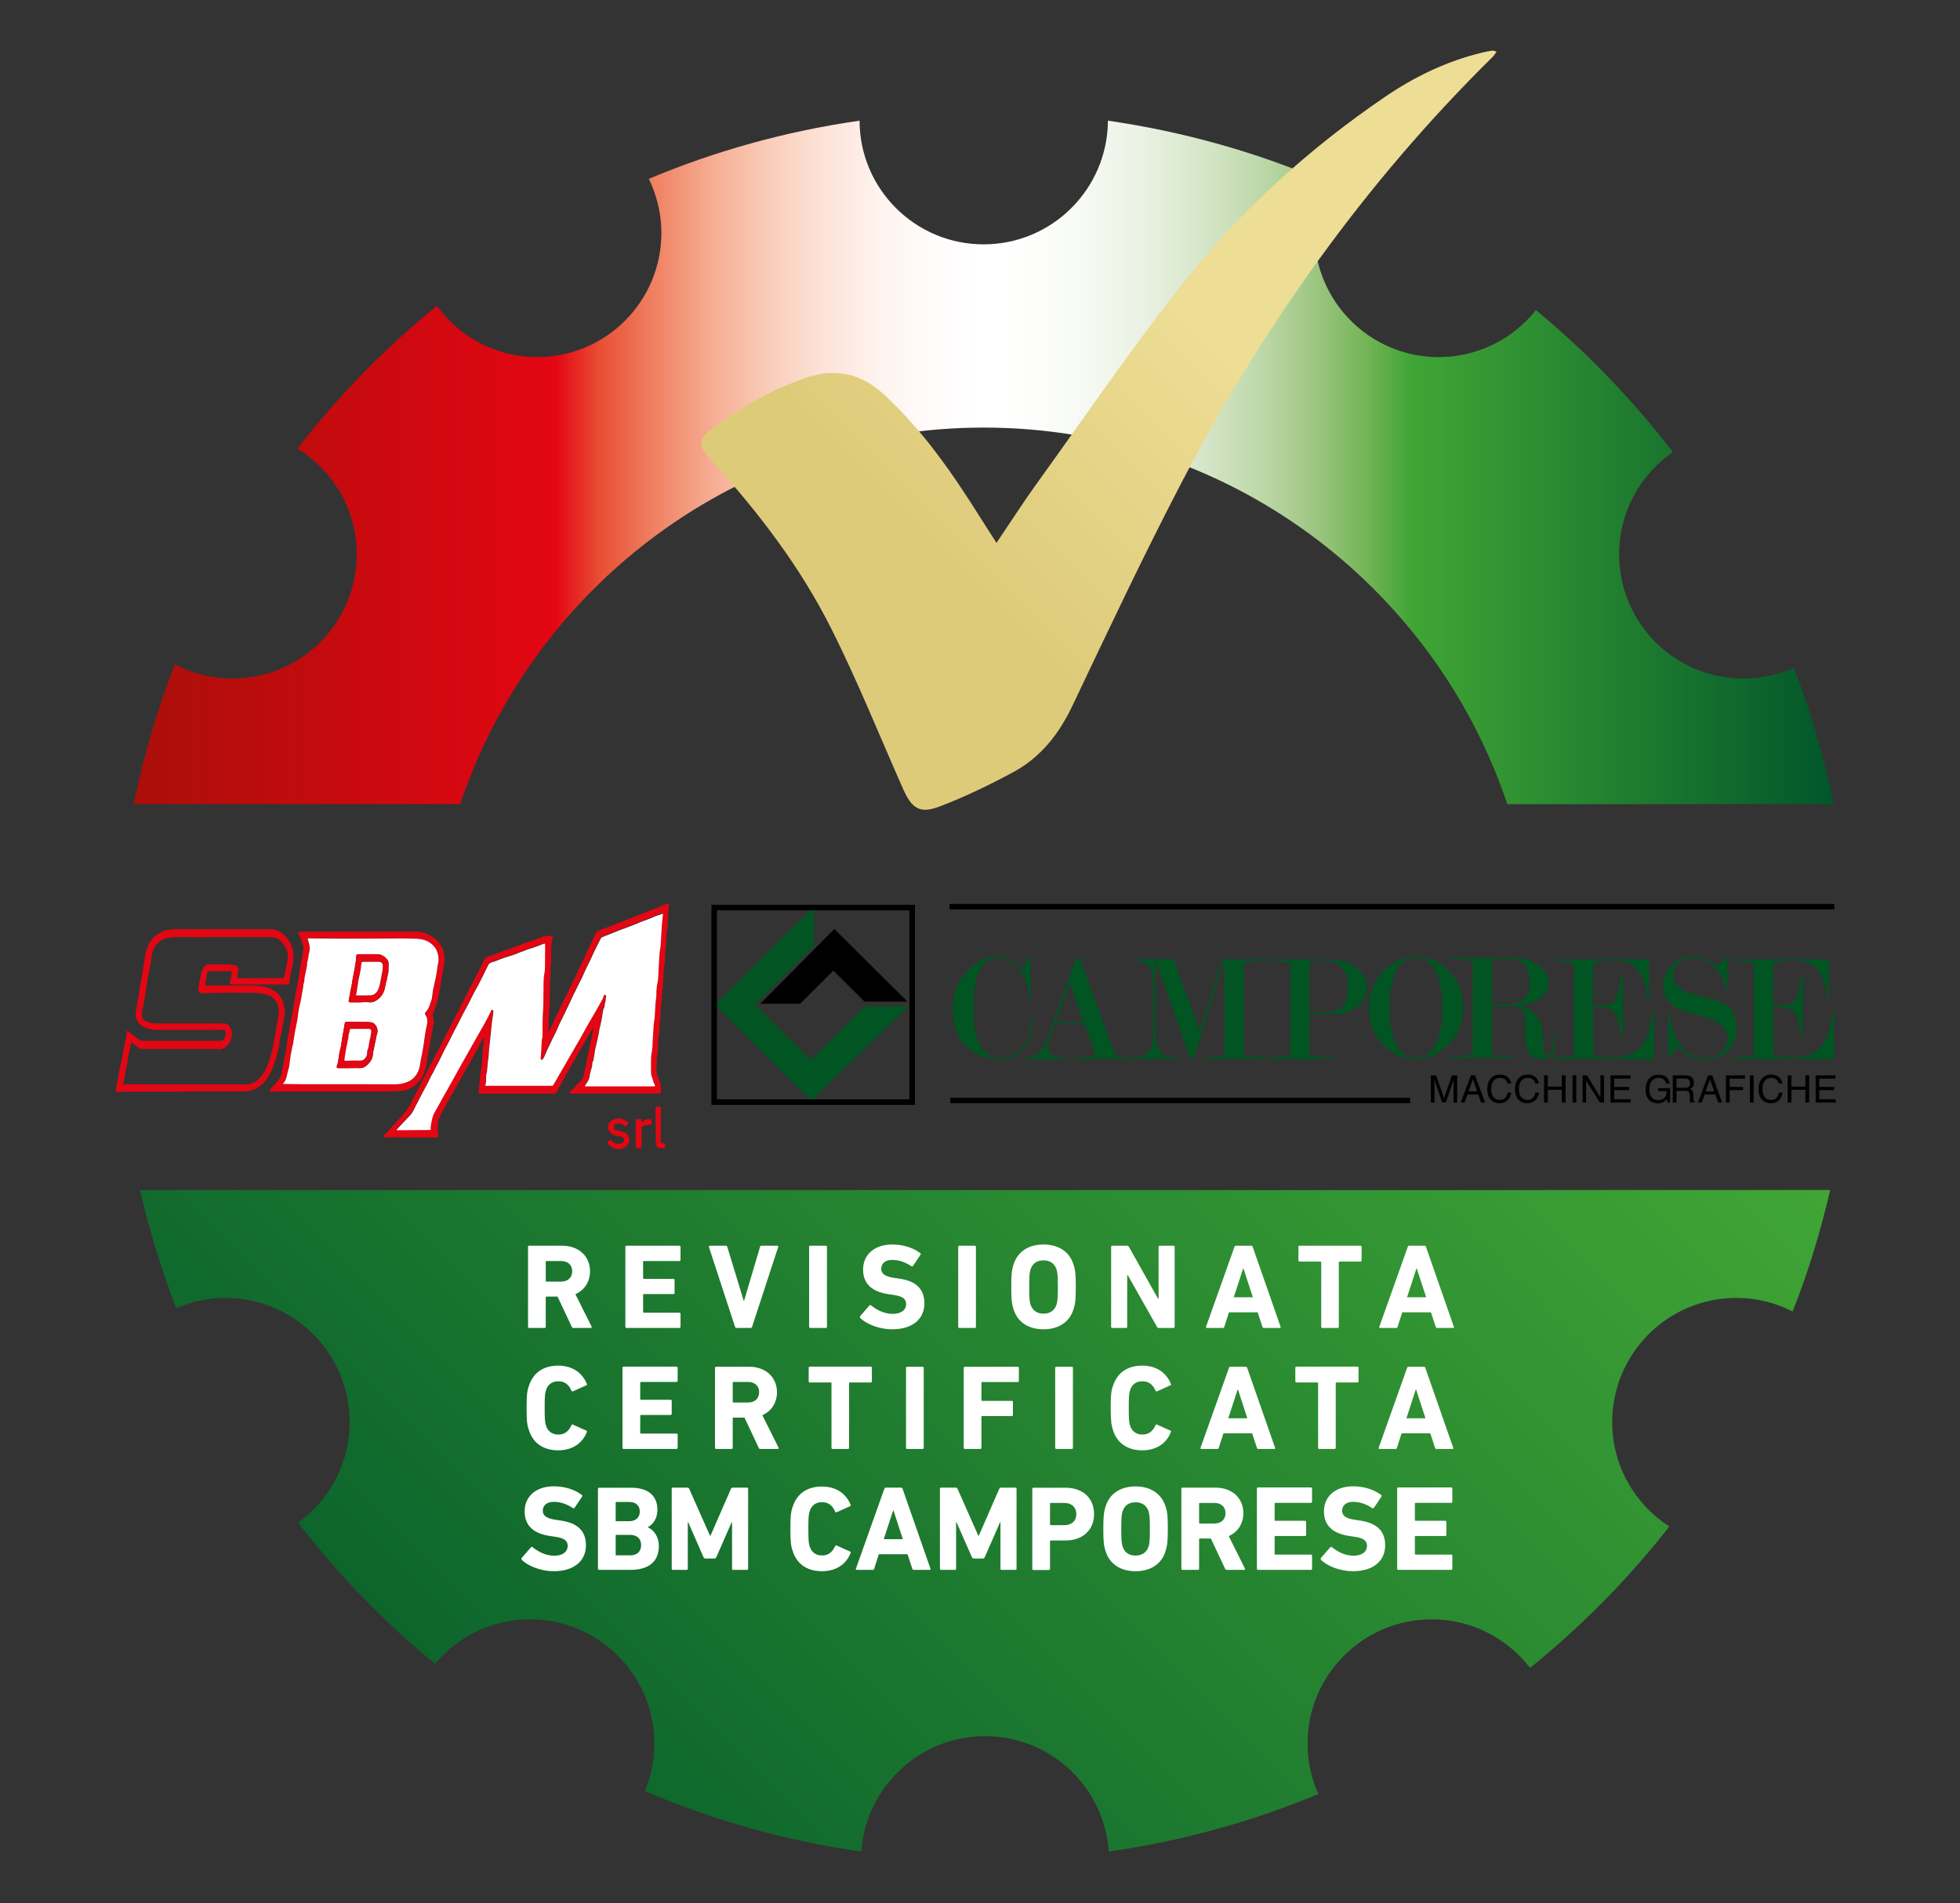 <?xml version="1.0" encoding="utf-8"?>
<!-- Generator: Adobe Illustrator 26.3.1, SVG Export Plug-In . SVG Version: 6.00 Build 0)  -->
<svg version="1.1" id="Livello_1" xmlns="http://www.w3.org/2000/svg" xmlns:xlink="http://www.w3.org/1999/xlink" x="0px" y="0px"
	 viewBox="0 0 178.02 172.82" style="enable-background:new 0 0 178.02 172.82;" xml:space="preserve">
<rect x="0" y="0" width="178.02" height="172.82" fill="#333333" stroke="none"/>
<style type="text/css">
	
		.st0{clip-path:url(#SVGID_00000183956743034478430490000018438657913243198907_);fill:url(#SVGID_00000080895411536950110560000008484556303385668485_);}
	.st1{fill:#005522;}
	.st2{clip-path:url(#SVGID_00000132776765613922404450000014853754970134473629_);fill:#005522;}
	.st3{fill:none;stroke:#000000;stroke-width:0.503;}
	.st4{clip-path:url(#SVGID_00000007396909643373046930000012821119426390775228_);}
	.st5{clip-path:url(#SVGID_00000168090181031399522310000002856134933378738610_);}
	.st6{clip-path:url(#SVGID_00000077326670055639166350000000004392706482723463_);}
	.st7{clip-path:url(#SVGID_00000013183823765564257480000013238325064654801824_);}
	
		.st8{clip-path:url(#SVGID_00000003102853989213995480000002008696284322927031_);fill:url(#SVGID_00000150104688189547350440000010519764455768670110_);}
	
		.st9{clip-path:url(#SVGID_00000163059841843185727250000006062812071124945561_);fill:url(#SVGID_00000005231005754101794010000016408858494239333762_);}
	.st10{clip-path:url(#SVGID_00000160890697519824048600000005116706074732000144_);fill:#E30613;}
	.st11{clip-path:url(#SVGID_00000160890697519824048600000005116706074732000144_);fill:#FFFFFF;}
	
		.st12{clip-path:url(#SVGID_00000159434632606873191230000000018923967005717391_);fill:url(#SVGID_00000176734161547521314100000007342118999157986446_);}
	.st13{clip-path:url(#SVGID_00000138549962674397567440000016288884956645297045_);fill:#005522;}
	.st14{clip-path:url(#SVGID_00000121278577075899000190000005379480034606983860_);}
	.st15{clip-path:url(#SVGID_00000110447300469322348110000011350398461439874221_);}
	.st16{clip-path:url(#SVGID_00000104702765633672546190000006523890815115593366_);}
	.st17{clip-path:url(#SVGID_00000158713434443205922810000009243157351335850680_);}
	
		.st18{clip-path:url(#SVGID_00000106125799366142502610000002322107852023785103_);fill:url(#SVGID_00000051375913794500922040000003234430837171452334_);}
	
		.st19{clip-path:url(#SVGID_00000122690991413045820530000012141557804714472841_);fill:url(#SVGID_00000045609091492221778430000011245449728355360157_);}
	.st20{clip-path:url(#SVGID_00000169553513544163507910000007153265498703368838_);fill:#FFFFFF;}
	.st21{clip-path:url(#SVGID_00000169553513544163507910000007153265498703368838_);fill:#E30613;}
	
		.st22{clip-path:url(#SVGID_00000176025464354184166900000004977973419093894287_);fill:url(#SVGID_00000006681020458800446630000008105177379725253034_);}
	.st23{clip-path:url(#SVGID_00000063596702343474034660000010590600984080692139_);}
	.st24{clip-path:url(#SVGID_00000179606649940347384560000006299847510865469858_);}
	.st25{clip-path:url(#SVGID_00000042726874833679116980000003032287788610202046_);}
	.st26{clip-path:url(#SVGID_00000136408886227932434880000017877351680689625745_);}
	
		.st27{clip-path:url(#SVGID_00000057139854296031613860000014880879875784466077_);fill:url(#SVGID_00000016040729098917582500000017215809479046228902_);}
	.st28{clip-path:url(#SVGID_00000093866665512634665810000002127311329717212597_);fill:#005522;}
	.st29{clip-path:url(#SVGID_00000093866665512634665810000002127311329717212597_);fill:none;stroke:#000000;stroke-width:0.772;}
	.st30{clip-path:url(#SVGID_00000093866665512634665810000002127311329717212597_);}
	.st31{clip-path:url(#SVGID_00000003097431809010199120000003579060396153178787_);}
	.st32{clip-path:url(#SVGID_00000124130960258129916780000014988838505443346347_);}
	.st33{clip-path:url(#SVGID_00000145059888953286736750000014750581850579648672_);}
	
		.st34{clip-path:url(#SVGID_00000178908545047915669580000016017782746116341929_);fill:url(#SVGID_00000109724828979878545350000016239110178467792548_);}
	.st35{clip-path:url(#SVGID_00000047044365405657812110000018043018025166236339_);fill:#FFFFFF;}
	
		.st36{clip-path:url(#SVGID_00000094613999032358779230000000011373881364483200_);fill:url(#SVGID_00000054255035794579668790000009867237802597067188_);}
	
		.st37{clip-path:url(#SVGID_00000083076337515501779810000001907370811840530827_);fill:url(#SVGID_00000179611795946551552360000001375945856073058217_);}
	.st38{clip-path:url(#SVGID_00000008839749802368508450000007942559720751654059_);}
	.st39{clip-path:url(#SVGID_00000087377885562861399850000015953718171754167697_);}
	.st40{clip-path:url(#SVGID_00000023246328558109021560000005019003397155977127_);}
	.st41{clip-path:url(#SVGID_00000135673047981029443240000012298733495659568297_);}
	
		.st42{clip-path:url(#SVGID_00000087414160617815215750000011000974373764674227_);fill:url(#SVGID_00000153697351476868016590000002841814437248402830_);}
	.st43{clip-path:url(#SVGID_00000024712349527672404310000016891003116034910614_);fill:#005522;}
	.st44{clip-path:url(#SVGID_00000024712349527672404310000016891003116034910614_);fill:none;stroke:#000000;stroke-width:0.772;}
	.st45{clip-path:url(#SVGID_00000024712349527672404310000016891003116034910614_);}
	.st46{clip-path:url(#SVGID_00000172436590647785719390000006136818956586543531_);}
	.st47{clip-path:url(#SVGID_00000063597021605388504450000011364994990657112766_);}
	.st48{clip-path:url(#SVGID_00000139993479976434440570000016740785351334583991_);}
	
		.st49{clip-path:url(#SVGID_00000060018804711480312180000017019428878942314395_);fill:url(#SVGID_00000069384417906614726660000004040352319091935656_);}
	.st50{clip-path:url(#SVGID_00000124869997055664483050000004432359161090039713_);fill:#FFFFFF;}
	
		.st51{clip-path:url(#SVGID_00000006674112869120927810000014136611121871386810_);fill:url(#SVGID_00000028318130215379447900000004168401615563032448_);}
</style>
<g>
	<defs>
		<rect id="SVGID_00000125595329711121005000000016586113275121439651_" x="-233.15" y="-201.86" width="400.78" height="370.01"/>
	</defs>
	<clipPath id="SVGID_00000125591228294012394640000014787140824828993429_">
		<use xlink:href="#SVGID_00000125595329711121005000000016586113275121439651_"  style="overflow:visible;"/>
	</clipPath>
</g>
<g>
	<defs>
		<rect id="SVGID_00000064323950655888791310000006375732614542205364_" x="-233.15" y="-201.86" width="400.78" height="370.01"/>
	</defs>
	<clipPath id="SVGID_00000024711884335122895050000001317306867942535342_">
		<use xlink:href="#SVGID_00000064323950655888791310000006375732614542205364_"  style="overflow:visible;"/>
	</clipPath>
</g>
<g>
	<defs>
		<rect id="SVGID_00000084499628288309124500000003949236267956853411_" x="-233.15" y="-201.86" width="400.78" height="370.01"/>
	</defs>
	<clipPath id="SVGID_00000155840265619616860560000006882297877351398582_">
		<use xlink:href="#SVGID_00000084499628288309124500000003949236267956853411_"  style="overflow:visible;"/>
	</clipPath>
</g>
<g>
	<defs>
		<rect id="SVGID_00000065051625387551252960000007168275206022920887_" x="-233.15" y="-201.86" width="400.78" height="370.01"/>
	</defs>
	<clipPath id="SVGID_00000153676510402194338450000010694502327852381616_">
		<use xlink:href="#SVGID_00000065051625387551252960000007168275206022920887_"  style="overflow:visible;"/>
	</clipPath>
</g>
<g>
	<defs>
		<rect id="SVGID_00000081616882738990998430000007861373193890225562_" x="-233.15" y="-201.86" width="400.78" height="370.01"/>
	</defs>
	<clipPath id="SVGID_00000090988472045945846070000010270683568993040044_">
		<use xlink:href="#SVGID_00000081616882738990998430000007861373193890225562_"  style="overflow:visible;"/>
	</clipPath>
</g>
<g>
	<defs>
		<rect id="SVGID_00000053523333828970247200000012376711144663510438_" x="-233.15" y="-201.86" width="400.78" height="370.01"/>
	</defs>
	<clipPath id="SVGID_00000039839426416154560430000007242640335445625013_">
		<use xlink:href="#SVGID_00000053523333828970247200000012376711144663510438_"  style="overflow:visible;"/>
	</clipPath>
</g>
<g>
	<defs>
		<path id="SVGID_00000169529174203705434750000017088677812728044694_" d="M89.34,22.19c-6.21,0-11.25-5.02-11.27-11.23
			c-6.69,0.96-13.11,2.75-19.14,5.28c0.72,1.49,1.14,3.15,1.14,4.91c0,6.23-5.05,11.28-11.28,11.28c-3.75,0-7.06-1.84-9.11-4.65
			c-4.7,3.82-8.95,8.17-12.67,12.96c3.23,1.98,5.39,5.54,5.39,9.6c0,6.23-5.05,11.28-11.28,11.28c-1.89,0-3.67-0.47-5.23-1.29
			c-1.6,4.08-2.85,8.33-3.75,12.71h29.65c6.67-19.88,25.43-34.21,47.56-34.21c22.12,0,40.89,14.33,47.56,34.21h29.65
			c-0.88-4.27-2.09-8.42-3.63-12.4c-1.4,0.63-2.95,0.98-4.59,0.98c-6.23,0-11.28-5.05-11.28-11.28c0-3.85,1.93-7.25,4.88-9.28
			c-3.65-4.76-7.82-9.09-12.44-12.9c-2.07,2.6-5.25,4.27-8.83,4.27c-6.23,0-11.28-5.05-11.28-11.28c0-1.66,0.37-3.22,1.01-4.64
			c-6.22-2.67-12.85-4.55-19.77-5.55C100.59,17.17,95.55,22.19,89.34,22.19"/>
	</defs>
	<clipPath id="SVGID_00000156582272303102794400000001718211931880208008_">
		<use xlink:href="#SVGID_00000169529174203705434750000017088677812728044694_"  style="overflow:visible;"/>
	</clipPath>
	
		<linearGradient id="SVGID_00000026161455689603706220000012546337718685628073_" gradientUnits="userSpaceOnUse" x1="-327.664" y1="408.055" x2="-326.664" y2="408.055" gradientTransform="matrix(154.413 0 0 -154.413 50607.871 63051.238)">
		<stop  offset="0" style="stop-color:#A90F09"/>
		<stop  offset="0.25" style="stop-color:#E30613"/>
		<stop  offset="0.277" style="stop-color:#E95036"/>
		<stop  offset="0.31" style="stop-color:#F08465"/>
		<stop  offset="0.342" style="stop-color:#F6AD93"/>
		<stop  offset="0.375" style="stop-color:#FACDBA"/>
		<stop  offset="0.407" style="stop-color:#FDE3D8"/>
		<stop  offset="0.439" style="stop-color:#FEF3EE"/>
		<stop  offset="0.47" style="stop-color:#FFFCFB"/>
		<stop  offset="0.5" style="stop-color:#FFFFFF"/>
		<stop  offset="0.53" style="stop-color:#FDFEFC"/>
		<stop  offset="0.561" style="stop-color:#F6F9F3"/>
		<stop  offset="0.593" style="stop-color:#EAF2E3"/>
		<stop  offset="0.625" style="stop-color:#D8E7CC"/>
		<stop  offset="0.658" style="stop-color:#C1DAAD"/>
		<stop  offset="0.69" style="stop-color:#A1C886"/>
		<stop  offset="0.722" style="stop-color:#76B559"/>
		<stop  offset="0.75" style="stop-color:#40A535"/>
		<stop  offset="1" style="stop-color:#00552A"/>
	</linearGradient>
	
		<rect x="12.13" y="10.96" style="clip-path:url(#SVGID_00000156582272303102794400000001718211931880208008_);fill:url(#SVGID_00000026161455689603706220000012546337718685628073_);" width="154.41" height="62.07"/>
</g>
<polygon class="st1" points="82.53,91.39 78.56,91.39 73.65,96.26 68.58,91.22 73.93,85.9 73.93,82.35 64.95,91.27 73.68,99.95 "/>
<polygon points="69.06,91.15 72.68,91.15 75.69,88.15 78.52,90.96 82.42,90.96 75.78,84.37 "/>
<g>
	<defs>
		<rect id="SVGID_00000073700686472608920740000002812760259224147127_" x="-233.15" y="-201.86" width="400.78" height="370.01"/>
	</defs>
	<clipPath id="SVGID_00000167382309695754003930000002356890635802103986_">
		<use xlink:href="#SVGID_00000073700686472608920740000002812760259224147127_"  style="overflow:visible;"/>
	</clipPath>
	<path style="clip-path:url(#SVGID_00000167382309695754003930000002356890635802103986_);fill:#005522;" d="M93.82,92.28
		c0,1.36-0.26,2.35-0.79,2.97c-0.52,0.62-1.28,0.93-2.27,0.93c-1.12,0-2.07-0.34-2.84-1.01c-0.93-0.81-1.39-1.96-1.39-3.47
		c0-1.47,0.47-2.67,1.4-3.61c0.8-0.8,1.66-1.21,2.57-1.21c0.44,0,0.83,0.08,1.16,0.24c0.42,0.21,0.81,0.54,1.16,1.01l0.7-1.32h0.07
		v4.07l-0.12-0.07c0-1.2-0.34-2.17-1-2.89c-0.55-0.6-1.14-0.91-1.75-0.91c-0.82,0-1.41,0.38-1.76,1.13
		c-0.36,0.75-0.54,1.89-0.54,3.4c0,1.49,0.19,2.61,0.58,3.37c0.39,0.76,0.98,1.14,1.77,1.14c0.9,0,1.58-0.26,2.07-0.79
		c0.57-0.62,0.86-1.62,0.86-2.99H93.82z"/>
	<path style="clip-path:url(#SVGID_00000167382309695754003930000002356890635802103986_);fill:#005522;" d="M98.52,93.01H95.8
		l-0.44,1.24c-0.11,0.31-0.17,0.58-0.17,0.81c0,0.35,0.13,0.6,0.4,0.75c0.27,0.15,0.64,0.23,1.12,0.23v0.15h-3.61v-0.15
		c0.65,0,1.16-0.24,1.52-0.73c0.2-0.27,0.45-0.83,0.76-1.69l2.38-6.6h0.29l3.04,8.23c0.14,0.38,0.28,0.61,0.42,0.68
		c0.14,0.07,0.57,0.1,1.27,0.1v0.15h-5.2v-0.15c0.7,0,1.19-0.03,1.45-0.08c0.26-0.05,0.39-0.16,0.39-0.32l-0.03-0.14L98.52,93.01z
		 M98.45,92.87l-1.29-3.57l-1.29,3.57H98.45z"/>
	<path style="clip-path:url(#SVGID_00000167382309695754003930000002356890635802103986_);fill:#005522;" d="M106.6,87.11l2.39,6.55
		l1.98-6.55h3.93v0.12c-0.86,0-1.42,0.06-1.7,0.17c-0.1,0.04-0.15,0.07-0.17,0.11c-0.05,0.08-0.07,0.25-0.07,0.51v7.22
		c0,0.28,0.02,0.46,0.06,0.52c0.02,0.04,0.09,0.08,0.2,0.12c0.12,0.04,0.32,0.08,0.62,0.1c0.29,0.03,0.65,0.04,1.06,0.04v0.15h-5.47
		v-0.15c0.34,0,0.66-0.01,0.94-0.04c0.29-0.03,0.49-0.06,0.6-0.1c0.11-0.04,0.17-0.08,0.19-0.12c0.04-0.07,0.06-0.25,0.06-0.52
		l-0.02-7.65c0-0.16-0.02-0.24-0.06-0.24c-0.04,0-0.08,0.07-0.13,0.21l-2.58,8.61h-0.31l-3.04-8.61l-0.11-0.21
		c-0.03,0-0.04,0.08-0.04,0.24v5.88c0,1.04,0.14,1.73,0.42,2.06c0.28,0.33,0.8,0.5,1.57,0.5v0.15h-4v-0.15
		c0.66,0,1.13-0.17,1.4-0.51c0.27-0.34,0.41-0.91,0.41-1.72v-4.36c0-0.83-0.13-1.4-0.38-1.73c-0.26-0.33-0.73-0.49-1.43-0.49V87.1
		L106.6,87.11z"/>
	<path style="clip-path:url(#SVGID_00000167382309695754003930000002356890635802103986_);fill:#005522;" d="M118.92,92.06v3.18
		c0,0.27,0.02,0.45,0.06,0.52c0.02,0.04,0.08,0.08,0.2,0.12c0.11,0.04,0.33,0.08,0.67,0.11c0.33,0.03,0.78,0.04,1.36,0.04v0.15
		h-6.11v-0.15c0.48,0,0.88-0.01,1.19-0.04c0.31-0.03,0.53-0.06,0.64-0.11c0.11-0.04,0.18-0.08,0.2-0.12
		c0.04-0.08,0.06-0.25,0.06-0.52V88c0-0.25-0.02-0.42-0.06-0.49c-0.02-0.04-0.08-0.08-0.17-0.11c-0.29-0.1-0.91-0.15-1.86-0.15
		v-0.12h5.48c1.12,0,2.01,0.26,2.65,0.77c0.61,0.49,0.92,1.12,0.92,1.91c0,0.53-0.24,1.02-0.71,1.46c-0.58,0.54-1.37,0.81-2.37,0.81
		H118.92z M118.92,91.94h1.44c0.79,0,1.34-0.2,1.65-0.61c0.27-0.35,0.4-0.9,0.4-1.66c0-0.8-0.18-1.4-0.53-1.82
		c-0.35-0.41-0.89-0.62-1.62-0.62h-0.68c-0.2,0-0.35,0.01-0.44,0.04s-0.15,0.09-0.18,0.18c-0.02,0.09-0.04,0.27-0.04,0.54V91.94z"/>
	<path style="clip-path:url(#SVGID_00000167382309695754003930000002356890635802103986_);fill:#005522;" d="M132.88,91.52
		c0,1.38-0.47,2.52-1.4,3.42c-0.85,0.82-1.8,1.24-2.87,1.24c-1.08,0-2.04-0.39-2.87-1.18c-0.93-0.89-1.4-2.05-1.4-3.48
		c0-1.37,0.47-2.51,1.4-3.41c0.85-0.81,1.8-1.22,2.87-1.22c1.08,0,2.04,0.39,2.87,1.16C132.41,88.94,132.88,90.09,132.88,91.52
		 M130.99,91.53c0-1.48-0.2-2.6-0.6-3.37c-0.4-0.77-0.99-1.15-1.79-1.15c-0.79,0-1.38,0.38-1.78,1.15c-0.4,0.77-0.6,1.89-0.6,3.37
		c0,1.46,0.2,2.58,0.6,3.36c0.4,0.78,0.99,1.17,1.78,1.17c0.78,0,1.37-0.39,1.78-1.17C130.79,94.11,130.99,92.99,130.99,91.53"/>
	<path style="clip-path:url(#SVGID_00000167382309695754003930000002356890635802103986_);fill:#005522;" d="M141.24,94.04v0.46
		c0,0.55-0.05,0.93-0.16,1.15c-0.17,0.36-0.51,0.53-1.01,0.53c-0.66,0-1.09-0.24-1.3-0.73c-0.17-0.39-0.26-1.14-0.26-2.25v-0.29
		c0-0.09,0-0.19,0.01-0.3c0-0.5-0.12-0.83-0.35-1c-0.23-0.17-0.57-0.26-1.01-0.26h-1.65v3.78c0,0.28,0.02,0.46,0.05,0.54
		c0.03,0.08,0.1,0.13,0.21,0.18c0.11,0.04,0.33,0.07,0.67,0.08c0.34,0.01,0.69,0.01,1.06,0.01v0.12h-5.77v-0.15
		c0.99,0,1.58-0.04,1.78-0.11c0.09-0.04,0.16-0.09,0.2-0.16c0.04-0.07,0.06-0.24,0.06-0.51v-7.25c0-0.26-0.02-0.43-0.06-0.49
		c-0.02-0.04-0.08-0.07-0.18-0.11c-0.27-0.1-0.87-0.15-1.8-0.15v-0.12h5.78c1.02,0,1.83,0.27,2.43,0.82
		c0.48,0.43,0.72,0.88,0.72,1.34c0,0.55-0.19,0.99-0.57,1.34c-0.46,0.42-1.18,0.69-2.16,0.8c1.01,0.2,1.67,0.75,2,1.66
		c0.16,0.46,0.24,1.14,0.24,2.07c0,0.27,0.02,0.47,0.07,0.59c0.05,0.12,0.16,0.18,0.34,0.18c0.2,0,0.34-0.15,0.41-0.47
		c0.07-0.31,0.11-0.74,0.11-1.29H141.24z M135.52,91.21h1.3c0.68,0,1.19-0.13,1.52-0.38c0.39-0.3,0.59-0.81,0.59-1.54
		c0-0.8-0.16-1.36-0.48-1.69c-0.32-0.33-0.86-0.49-1.61-0.49h-0.67c-0.2,0-0.34,0.01-0.44,0.04c-0.09,0.03-0.15,0.09-0.17,0.18
		c-0.02,0.09-0.04,0.27-0.04,0.55V91.21z"/>
	<path style="clip-path:url(#SVGID_00000167382309695754003930000002356890635802103986_);fill:#005522;" d="M144.7,91.48v3.76
		c0,0.26,0.01,0.43,0.04,0.49c0.03,0.07,0.12,0.12,0.27,0.18s0.32,0.08,0.52,0.09c0.2,0.01,0.55,0.01,1.06,0.01
		c1.07,0,1.89-0.32,2.44-0.95c0.55-0.63,0.9-1.65,1.04-3.05h0.17v4.17h-9.2v-0.15c0.84,0,1.4-0.05,1.67-0.15
		c0.09-0.04,0.16-0.09,0.19-0.15c0.03-0.06,0.05-0.22,0.05-0.49v-7.22c0-0.27-0.02-0.44-0.06-0.51c-0.02-0.04-0.08-0.07-0.18-0.11
		c-0.1-0.04-0.32-0.08-0.64-0.11c-0.32-0.04-0.67-0.06-1.03-0.06v-0.12h8.73v3.51h-0.17c0-0.72-0.18-1.42-0.55-2.08
		c-0.49-0.88-1.18-1.31-2.08-1.31c-0.36,0-0.72,0-1.08,0.01c-0.36,0-0.68,0.05-0.97,0.14c-0.09,0.04-0.14,0.09-0.18,0.15
		c-0.03,0.06-0.05,0.23-0.05,0.5v3.3c0.97,0,1.58-0.1,1.81-0.29c0.35-0.3,0.6-1.1,0.74-2.41h0.17v5.53h-0.17
		c-0.14-1.28-0.38-2.07-0.73-2.37C146.28,91.58,145.67,91.48,144.7,91.48"/>
	<path style="clip-path:url(#SVGID_00000167382309695754003930000002356890635802103986_);fill:#005522;" d="M155.99,87.7
		c0.55-0.49,0.85-0.75,0.92-0.8v3.07l-0.12-0.05c-0.13-0.82-0.47-1.51-1.03-2.07c-0.55-0.56-1.18-0.83-1.88-0.83
		c-0.49,0-0.91,0.11-1.27,0.34c-0.44,0.27-0.66,0.67-0.66,1.19c0,0.5,0.24,0.92,0.72,1.24c0.4,0.27,1.05,0.51,1.94,0.71
		c1.15,0.28,1.9,0.55,2.26,0.8c0.58,0.42,0.87,1.12,0.87,2.1c0,0.93-0.3,1.64-0.9,2.14c-0.51,0.43-1.12,0.64-1.84,0.64
		c-0.55,0-1.05-0.09-1.48-0.27s-0.81-0.47-1.13-0.89c-0.56,0.74-0.86,1.12-0.89,1.15v-3.88l0.12-0.01c0.18,0.81,0.38,1.45,0.61,1.94
		c0.19,0.41,0.41,0.75,0.66,1.03c0.5,0.53,1.22,0.8,2.17,0.8c0.44,0,0.84-0.14,1.21-0.43c0.42-0.34,0.63-0.76,0.63-1.26
		c0-0.62-0.29-1.1-0.86-1.46c-0.39-0.24-1.08-0.5-2.06-0.76c-0.98-0.27-1.66-0.54-2.05-0.82c-0.56-0.42-0.85-1.03-0.85-1.84
		c0-0.72,0.26-1.33,0.77-1.83c0.51-0.5,1.12-0.75,1.83-0.75c0.6,0,1.1,0.09,1.48,0.27C155.28,87.22,155.56,87.4,155.99,87.7"/>
	<path style="clip-path:url(#SVGID_00000167382309695754003930000002356890635802103986_);fill:#005522;" d="M161.05,91.48v3.76
		c0,0.26,0.01,0.43,0.04,0.49c0.03,0.07,0.12,0.12,0.27,0.18s0.32,0.08,0.52,0.09c0.2,0.01,0.55,0.01,1.06,0.01
		c1.07,0,1.89-0.32,2.44-0.95c0.55-0.63,0.9-1.65,1.04-3.05h0.17v4.17h-9.2v-0.15c0.84,0,1.4-0.05,1.67-0.15
		c0.09-0.04,0.16-0.09,0.19-0.15c0.03-0.06,0.05-0.22,0.05-0.49v-7.22c0-0.27-0.02-0.44-0.06-0.51c-0.02-0.04-0.08-0.07-0.18-0.11
		c-0.1-0.04-0.32-0.08-0.64-0.11c-0.32-0.04-0.67-0.06-1.03-0.06v-0.12h8.73v3.51h-0.17c0-0.72-0.18-1.42-0.55-2.08
		c-0.49-0.88-1.18-1.31-2.08-1.31c-0.36,0-0.72,0-1.08,0.01c-0.36,0-0.68,0.05-0.97,0.14c-0.09,0.04-0.14,0.09-0.18,0.15
		c-0.03,0.06-0.05,0.23-0.05,0.5v3.3c0.97,0,1.58-0.1,1.81-0.29c0.35-0.3,0.6-1.1,0.74-2.41h0.17v5.53h-0.17
		c-0.14-1.28-0.38-2.07-0.73-2.37C162.63,91.58,162.02,91.48,161.05,91.48"/>
</g>
<path class="st3" d="M82.85,100.09H64.87V82.42h17.98V100.09z M86.24,82.34h80.36 M86.31,99.94h41.77"/>
<g>
	<defs>
		<rect id="SVGID_00000036211784379194621670000009183334889447031425_" x="-233.15" y="-201.86" width="400.78" height="370.01"/>
	</defs>
	<clipPath id="SVGID_00000000223013963076523230000006393015497295474607_">
		<use xlink:href="#SVGID_00000036211784379194621670000009183334889447031425_"  style="overflow:visible;"/>
	</clipPath>
	<path style="clip-path:url(#SVGID_00000000223013963076523230000006393015497295474607_);" d="M129.96,97.66h0.48l0.72,2.09
		l0.71-2.09h0.48v2.47h-0.33v-1.46c0-0.05,0-0.13,0.01-0.25c0.01-0.12,0.01-0.24,0.01-0.38l-0.72,2.08h-0.33l-0.72-2.08v0.08
		c0,0.06,0,0.15,0.01,0.28c0,0.12,0.01,0.22,0.01,0.27v1.46h-0.33V97.66z"/>
</g>
<path d="M133.6,97.66h0.38l0.9,2.47h-0.36l-0.26-0.74h-0.97l-0.27,0.74h-0.35L133.6,97.66z M134.16,99.11l-0.38-1.09l-0.4,1.09
	H134.16z"/>
<g>
	<defs>
		<rect id="SVGID_00000040569390859054340190000012247601728652163220_" x="-233.15" y="-201.86" width="400.78" height="370.01"/>
	</defs>
	<clipPath id="SVGID_00000151533959268534429890000000622174995360255625_">
		<use xlink:href="#SVGID_00000040569390859054340190000012247601728652163220_"  style="overflow:visible;"/>
	</clipPath>
	<path style="clip-path:url(#SVGID_00000151533959268534429890000000622174995360255625_);" d="M136.96,97.84
		c0.17,0.16,0.27,0.35,0.29,0.56h-0.33c-0.04-0.16-0.11-0.28-0.22-0.37c-0.11-0.09-0.26-0.14-0.46-0.14c-0.24,0-0.43,0.08-0.58,0.25
		s-0.22,0.43-0.22,0.78c0,0.29,0.07,0.52,0.2,0.7c0.13,0.18,0.33,0.27,0.59,0.27c0.24,0,0.43-0.09,0.55-0.28
		c0.07-0.1,0.12-0.23,0.15-0.39h0.33c-0.03,0.26-0.12,0.48-0.29,0.65c-0.2,0.21-0.46,0.32-0.79,0.32c-0.29,0-0.52-0.09-0.72-0.26
		c-0.26-0.23-0.38-0.58-0.38-1.06c0-0.36,0.1-0.66,0.29-0.9c0.21-0.25,0.49-0.38,0.86-0.38C136.54,97.59,136.79,97.68,136.96,97.84"
		/>
	<path style="clip-path:url(#SVGID_00000151533959268534429890000000622174995360255625_);" d="M139.48,97.84
		c0.17,0.16,0.27,0.35,0.29,0.56h-0.33c-0.04-0.16-0.11-0.28-0.22-0.37c-0.11-0.09-0.26-0.14-0.46-0.14c-0.24,0-0.43,0.08-0.58,0.25
		c-0.15,0.17-0.22,0.43-0.22,0.78c0,0.29,0.07,0.52,0.2,0.7c0.13,0.18,0.33,0.27,0.59,0.27c0.24,0,0.43-0.09,0.55-0.28
		c0.07-0.1,0.12-0.23,0.15-0.39h0.33c-0.03,0.26-0.12,0.48-0.29,0.65c-0.2,0.21-0.46,0.32-0.79,0.32c-0.29,0-0.52-0.09-0.72-0.26
		c-0.26-0.23-0.38-0.58-0.38-1.06c0-0.36,0.1-0.66,0.29-0.9c0.21-0.25,0.49-0.38,0.86-0.38C139.06,97.59,139.3,97.68,139.48,97.84"
		/>
</g>
<polygon points="140.24,97.66 140.58,97.66 140.58,98.68 141.85,98.68 141.85,97.66 142.2,97.66 142.2,100.13 141.85,100.13 
	141.85,98.97 140.58,98.97 140.58,100.13 140.24,100.13 "/>
<rect x="142.83" y="97.66" width="0.34" height="2.47"/>
<polygon points="143.74,97.66 144.14,97.66 145.36,99.65 145.36,97.66 145.69,97.66 145.69,100.13 145.31,100.13 144.06,98.13 
	144.06,100.13 143.74,100.13 "/>
<polygon points="146.28,97.66 148.09,97.66 148.09,97.96 146.61,97.96 146.61,98.71 147.97,98.71 147.97,99 146.61,99 146.61,99.83 
	148.1,99.83 148.1,100.13 146.28,100.13 "/>
<g>
	<defs>
		<rect id="SVGID_00000010297880941141426290000006640495778748976819_" x="-233.15" y="-201.86" width="400.78" height="370.01"/>
	</defs>
	<clipPath id="SVGID_00000146460542931240888190000000736652824758996636_">
		<use xlink:href="#SVGID_00000010297880941141426290000006640495778748976819_"  style="overflow:visible;"/>
	</clipPath>
	<path style="clip-path:url(#SVGID_00000146460542931240888190000000736652824758996636_);" d="M151.21,97.73
		c0.24,0.13,0.39,0.35,0.45,0.67h-0.33c-0.04-0.18-0.12-0.31-0.25-0.39c-0.12-0.08-0.28-0.12-0.47-0.12c-0.22,0-0.41,0.09-0.57,0.26
		c-0.15,0.17-0.23,0.43-0.23,0.76c0,0.29,0.06,0.53,0.19,0.72c0.13,0.18,0.33,0.28,0.62,0.28c0.22,0,0.4-0.07,0.54-0.19
		c0.14-0.13,0.22-0.34,0.22-0.63h-0.78v-0.27h1.09v1.32h-0.22l-0.08-0.32c-0.11,0.12-0.21,0.21-0.3,0.26
		c-0.15,0.08-0.33,0.12-0.55,0.12c-0.29,0-0.54-0.1-0.74-0.28c-0.23-0.24-0.34-0.56-0.34-0.98c0-0.41,0.11-0.74,0.33-0.99
		c0.21-0.23,0.48-0.35,0.82-0.35C150.84,97.59,151.04,97.64,151.21,97.73"/>
	<path style="clip-path:url(#SVGID_00000146460542931240888190000000736652824758996636_);" d="M151.93,97.66h1.12
		c0.18,0,0.34,0.03,0.46,0.08c0.23,0.1,0.34,0.3,0.34,0.58c0,0.15-0.03,0.27-0.09,0.36c-0.06,0.09-0.15,0.17-0.26,0.23
		c0.1,0.04,0.17,0.09,0.22,0.16c0.05,0.06,0.08,0.17,0.08,0.31l0.01,0.33c0,0.1,0.01,0.17,0.02,0.21c0.02,0.08,0.06,0.13,0.11,0.15
		v0.05h-0.42c-0.01-0.02-0.02-0.05-0.02-0.08c-0.01-0.03-0.01-0.1-0.01-0.19l-0.02-0.41c-0.01-0.16-0.07-0.27-0.17-0.33
		c-0.06-0.03-0.16-0.04-0.29-0.04h-0.74v1.06h-0.34V97.66z M153.01,98.79c0.15,0,0.27-0.03,0.36-0.09c0.09-0.06,0.13-0.17,0.13-0.34
		c0-0.17-0.06-0.29-0.18-0.36c-0.07-0.03-0.15-0.05-0.26-0.05h-0.79v0.84H153.01z"/>
</g>
<path d="M155.14,97.66h0.38l0.9,2.47h-0.36l-0.26-0.74h-0.97l-0.27,0.74h-0.34L155.14,97.66z M155.69,99.11l-0.38-1.09l-0.4,1.09
	H155.69z"/>
<polygon points="156.76,97.66 158.49,97.66 158.49,97.96 157.1,97.96 157.1,98.71 158.32,98.71 158.32,99 157.1,99 157.1,100.13 
	156.76,100.13 "/>
<rect x="158.94" y="97.66" width="0.34" height="2.47"/>
<g>
	<defs>
		<rect id="SVGID_00000149372406211154541850000004925545154756476604_" x="-233.15" y="-201.86" width="400.78" height="370.01"/>
	</defs>
	<clipPath id="SVGID_00000018923587380254993530000002821665298857059466_">
		<use xlink:href="#SVGID_00000149372406211154541850000004925545154756476604_"  style="overflow:visible;"/>
	</clipPath>
	<path style="clip-path:url(#SVGID_00000018923587380254993530000002821665298857059466_);" d="M161.6,97.84
		c0.17,0.16,0.27,0.35,0.29,0.56h-0.33c-0.04-0.16-0.11-0.28-0.22-0.37c-0.11-0.09-0.26-0.14-0.46-0.14c-0.24,0-0.43,0.08-0.58,0.25
		s-0.22,0.43-0.22,0.78c0,0.29,0.07,0.52,0.2,0.7c0.13,0.18,0.33,0.27,0.59,0.27c0.24,0,0.43-0.09,0.55-0.28
		c0.07-0.1,0.12-0.23,0.15-0.39h0.33c-0.03,0.26-0.12,0.48-0.29,0.65c-0.2,0.21-0.46,0.32-0.79,0.32c-0.29,0-0.52-0.09-0.72-0.26
		c-0.26-0.23-0.38-0.58-0.38-1.06c0-0.36,0.1-0.66,0.29-0.9c0.21-0.25,0.49-0.38,0.86-0.38C161.19,97.59,161.43,97.68,161.6,97.84"
		/>
</g>
<polygon points="162.37,97.66 162.71,97.66 162.71,98.68 163.98,98.68 163.98,97.66 164.32,97.66 164.32,100.13 163.98,100.13 
	163.98,98.97 162.71,98.97 162.71,100.13 162.37,100.13 "/>
<polygon points="164.91,100.13 166.73,100.13 166.73,99.83 165.24,99.83 165.24,99 166.6,99 166.6,98.71 165.24,98.71 165.24,97.96 
	166.71,97.96 166.71,97.66 164.91,97.66 "/>
<g>
	<defs>
		<path id="SVGID_00000111163611530762043470000002533257582393455010_" d="M140.25,108.08H41.14H12.72
			c0.86,3.67,1.94,7.26,3.29,10.72c1.37-0.59,2.88-0.93,4.47-0.93c6.23,0,11.28,5.05,11.28,11.28c0,3.77-1.85,7.09-4.69,9.14
			c3.65,4.72,7.83,9.02,12.44,12.81c2.07-2.47,5.17-4.04,8.64-4.04c6.23,0,11.28,5.05,11.28,11.28c0,1.53-0.31,2.99-0.86,4.32
			c6.19,2.64,12.78,4.51,19.66,5.49c0.41-5.85,5.28-10.48,11.24-10.48s10.82,4.62,11.24,10.48c6.64-0.95,13.02-2.72,19.03-5.22
			c-0.63-1.4-0.98-2.95-0.98-4.59c0-6.23,5.05-11.28,11.28-11.28c3.64,0,6.87,1.74,8.93,4.41c4.69-3.79,8.93-8.09,12.65-12.84
			c-3.12-2.01-5.19-5.5-5.19-9.48c0-6.23,5.05-11.28,11.28-11.28c1.84,0,3.57,0.45,5.11,1.23c1.41-3.55,2.53-7.24,3.41-11.03H140.25
			z"/>
	</defs>
	<clipPath id="SVGID_00000011015766362399540850000009974832538660098494_">
		<use xlink:href="#SVGID_00000111163611530762043470000002533257582393455010_"  style="overflow:visible;"/>
	</clipPath>
	
		<linearGradient id="SVGID_00000046333541589327546810000017942794531511931296_" gradientUnits="userSpaceOnUse" x1="-326.719" y1="406.982" x2="-325.72" y2="406.982" gradientTransform="matrix(106.796 -106.796 -106.796 -106.796 78392.539 8763.181)">
		<stop  offset="0" style="stop-color:#00552A"/>
		<stop  offset="1" style="stop-color:#40A535"/>
	</linearGradient>
	
		<polygon style="clip-path:url(#SVGID_00000011015766362399540850000009974832538660098494_);fill:url(#SVGID_00000046333541589327546810000017942794531511931296_);" points="
		-17.32,138.12 89.46,31.34 196.23,138.12 89.46,244.89 	"/>
</g>
<g>
	<defs>
		<path id="SVGID_00000066489855931318857770000001987352326755134337_" d="M135.52,4.6c-0.31,0.04-0.61,0.11-0.91,0.18
			c-3.17,0.76-6.08,2.16-8.76,3.98c-6.89,4.68-13.04,10.25-18.22,16.74c-4.74,5.94-9.02,12.25-13.47,18.42
			c-1.24,1.72-2.38,3.5-3.65,5.38c-0.58-0.9-1.06-1.64-1.53-2.39c-2.51-3.99-5.18-7.84-8.67-11.07c-2.08-1.92-4.4-2.45-7.1-1.53
			c-2.93,1-5.61,2.47-8.1,4.28c-1.82,1.32-1.84,1.74-0.37,3.37c4.17,4.59,7.93,9.51,10.72,15.05c2.41,4.77,4.4,9.76,6.57,14.65
			c0.78,1.75,1.49,2.26,3.26,1.6c2.31-0.87,4.55-1.96,6.73-3.13c2.51-1.35,4.17-3.48,5.4-6.07c3.2-6.73,6.38-13.48,9.82-20.09
			c7.48-14.35,16.77-27.41,28.33-38.8c0.13-0.12,0.21-0.28,0.36-0.48c-0.19-0.05-0.3-0.1-0.39-0.1
			C135.54,4.59,135.53,4.6,135.52,4.6"/>
	</defs>
	<clipPath id="SVGID_00000061473452907204914030000009839475652415059624_">
		<use xlink:href="#SVGID_00000066489855931318857770000001987352326755134337_"  style="overflow:visible;"/>
	</clipPath>
	
		<linearGradient id="SVGID_00000173162097740674379560000002235434261139187346_" gradientUnits="userSpaceOnUse" x1="-325.92" y1="407.325" x2="-324.92" y2="407.325" gradientTransform="matrix(70.607 -70.607 -70.607 -70.607 51836.918 5822.158)">
		<stop  offset="0" style="stop-color:#DECB7A"/>
		<stop  offset="0.154" style="stop-color:#DECB7A"/>
		<stop  offset="0.321" style="stop-color:#DECB7A"/>
		<stop  offset="0.628" style="stop-color:#EDDD95"/>
		<stop  offset="0.998" style="stop-color:#EDDD95"/>
		<stop  offset="1" style="stop-color:#EDDD95"/>
	</linearGradient>
	
		<polygon style="clip-path:url(#SVGID_00000061473452907204914030000009839475652415059624_);fill:url(#SVGID_00000173162097740674379560000002235434261139187346_);" points="
		28.59,39.27 99.6,-31.74 170.61,39.27 99.6,110.27 	"/>
</g>
<g>
	<defs>
		<rect id="SVGID_00000076579558648814626620000015302311579231728318_" x="-233.15" y="-201.86" width="400.78" height="370.01"/>
	</defs>
	<clipPath id="SVGID_00000043415865868050746620000012768436024349210031_">
		<use xlink:href="#SVGID_00000076579558648814626620000015302311579231728318_"  style="overflow:visible;"/>
	</clipPath>
	<path style="clip-path:url(#SVGID_00000043415865868050746620000012768436024349210031_);fill:#FFFFFF;" d="M126.9,142.46
		c0,0.07,0.04,0.11,0.11,0.11h4.79c0.07,0,0.11-0.04,0.11-0.11v-1.17c0-0.07-0.04-0.11-0.11-0.11h-3.22c-0.04,0-0.07-0.02-0.07-0.07
		v-1.55c0-0.04,0.02-0.07,0.07-0.07h2.68c0.07,0,0.11-0.04,0.11-0.11v-1.16c0-0.07-0.04-0.11-0.11-0.11h-2.68
		c-0.04,0-0.07-0.02-0.07-0.07v-1.49c0-0.04,0.02-0.07,0.07-0.07h3.22c0.07,0,0.11-0.04,0.11-0.11v-1.18c0-0.07-0.04-0.11-0.11-0.11
		h-4.79c-0.07,0-0.11,0.04-0.11,0.11V142.46z M122.88,142.69c1.93,0,2.93-1,2.93-2.35s-0.81-2.05-2.35-2.26l-0.4-0.06
		c-0.86-0.12-1.16-0.4-1.16-0.82c0-0.47,0.34-0.81,1-0.81c0.61,0,1.17,0.2,1.74,0.57c0.05,0.03,0.11,0.02,0.15-0.03l0.67-1
		c0.05-0.08,0.04-0.12-0.02-0.17c-0.63-0.48-1.55-0.78-2.54-0.78c-1.61,0-2.65,0.91-2.65,2.28c0,1.32,0.85,2.03,2.36,2.24l0.4,0.06
		c0.89,0.12,1.15,0.4,1.15,0.83c0,0.53-0.44,0.89-1.22,0.89c-0.79,0-1.46-0.37-1.96-0.77c-0.05-0.04-0.12-0.04-0.16,0.01l-0.84,0.96
		c-0.05,0.07-0.03,0.14,0.01,0.19C120.58,142.23,121.71,142.69,122.88,142.69 M114.16,142.46c0,0.07,0.04,0.11,0.11,0.11h4.79
		c0.07,0,0.11-0.04,0.11-0.11v-1.17c0-0.07-0.04-0.11-0.11-0.11h-3.22c-0.04,0-0.07-0.02-0.07-0.07v-1.55
		c0-0.04,0.02-0.07,0.07-0.07h2.68c0.07,0,0.11-0.04,0.11-0.11v-1.16c0-0.07-0.04-0.11-0.11-0.11h-2.68c-0.04,0-0.07-0.02-0.07-0.07
		v-1.49c0-0.04,0.02-0.07,0.07-0.07h3.22c0.07,0,0.11-0.04,0.11-0.11v-1.18c0-0.07-0.04-0.11-0.11-0.11h-4.79
		c-0.07,0-0.11,0.04-0.11,0.11V142.46z M110.3,138.36h-1.32c-0.04,0-0.07-0.02-0.07-0.07v-1.73c0-0.04,0.02-0.07,0.07-0.07h1.32
		c0.62,0,1.01,0.36,1.01,0.92C111.31,137.99,110.92,138.36,110.3,138.36 M112.99,142.57c0.08,0,0.11-0.07,0.08-0.13l-1.47-2.94
		c0.82-0.36,1.33-1.12,1.33-2.08c0-1.36-1.01-2.32-2.54-2.32h-2.98c-0.07,0-0.11,0.04-0.11,0.11v7.25c0,0.07,0.04,0.11,0.11,0.11
		h1.39c0.07,0,0.11-0.04,0.11-0.11v-2.67c0-0.04,0.02-0.07,0.07-0.07h1l1.29,2.74c0.03,0.08,0.07,0.11,0.17,0.11H112.99z
		 M103.14,141.27c-0.62,0-1.01-0.31-1.18-0.82c-0.09-0.26-0.12-0.63-0.12-1.6s0.03-1.34,0.12-1.6c0.17-0.52,0.56-0.82,1.18-0.82
		c0.61,0,1.01,0.31,1.18,0.82c0.09,0.26,0.12,0.63,0.12,1.6s-0.03,1.34-0.12,1.6C104.15,140.96,103.75,141.27,103.14,141.27
		 M103.14,142.69c1.31,0,2.34-0.6,2.72-1.81c0.16-0.52,0.21-0.93,0.21-2.04s-0.04-1.53-0.21-2.04c-0.39-1.21-1.42-1.81-2.72-1.81
		s-2.34,0.6-2.72,1.81c-0.17,0.52-0.21,0.93-0.21,2.04s0.04,1.53,0.21,2.04C100.8,142.09,101.83,142.69,103.14,142.69 M96.67,138.51
		h-1.23c-0.04,0-0.07-0.02-0.07-0.07v-1.88c0-0.04,0.02-0.07,0.07-0.07h1.23c0.68,0,1.09,0.41,1.09,1.01
		C97.76,138.11,97.35,138.51,96.67,138.51 M95.26,142.57c0.07,0,0.11-0.04,0.11-0.11v-2.49c0-0.04,0.02-0.07,0.07-0.07h1.33
		c1.61,0,2.6-0.99,2.6-2.39c0-1.43-0.98-2.4-2.6-2.4h-2.9c-0.07,0-0.11,0.04-0.11,0.11v7.25c0,0.07,0.04,0.11,0.11,0.11H95.26z
		 M85.38,142.46c0,0.07,0.04,0.11,0.11,0.11h1.24c0.06,0,0.11-0.04,0.11-0.11v-4.21h0.04l1.39,3.15c0.04,0.1,0.11,0.14,0.21,0.14
		h0.76c0.1,0,0.17-0.04,0.21-0.14l1.38-3.15h0.04v4.21c0,0.07,0.04,0.11,0.11,0.11h1.24c0.07,0,0.11-0.04,0.11-0.11v-7.25
		c0-0.07-0.04-0.11-0.11-0.11h-1.28c-0.09,0-0.14,0.03-0.18,0.11l-1.86,4.26h-0.04l-1.89-4.26c-0.03-0.08-0.09-0.11-0.18-0.11h-1.31
		c-0.07,0-0.11,0.04-0.11,0.11V142.46z M80.27,139.78l0.85-2.61h0.03l0.85,2.61H80.27z M77.74,142.46c-0.02,0.07,0,0.11,0.08,0.11
		h1.44c0.08,0,0.12-0.03,0.14-0.11l0.42-1.31h2.61l0.43,1.31c0.02,0.08,0.07,0.11,0.14,0.11h1.43c0.08,0,0.1-0.04,0.08-0.11
		l-2.53-7.25c-0.02-0.07-0.07-0.11-0.14-0.11h-1.38c-0.08,0-0.12,0.04-0.14,0.11L77.74,142.46z M72,140.86
		c0.39,1.22,1.35,1.83,2.66,1.83c1.26,0,2.19-0.61,2.6-1.66c0.03-0.05,0.01-0.11-0.06-0.13l-1.2-0.54
		c-0.07-0.03-0.12-0.01-0.15,0.05c-0.21,0.48-0.56,0.85-1.19,0.85c-0.58,0-0.96-0.31-1.12-0.82c-0.09-0.28-0.12-0.54-0.12-1.6
		c0-1.07,0.03-1.33,0.12-1.6c0.17-0.52,0.54-0.82,1.12-0.82c0.63,0,0.98,0.36,1.19,0.85c0.03,0.07,0.09,0.09,0.15,0.06l1.2-0.54
		c0.07-0.02,0.09-0.08,0.06-0.13c-0.42-1.04-1.34-1.66-2.6-1.66c-1.31,0-2.26,0.61-2.66,1.83c-0.17,0.48-0.21,0.87-0.21,2.02
		C71.79,139.99,71.83,140.38,72,140.86 M61.01,142.46c0,0.07,0.04,0.11,0.11,0.11h1.24c0.07,0,0.11-0.04,0.11-0.11v-4.21h0.04
		l1.38,3.15c0.04,0.1,0.11,0.14,0.21,0.14h0.76c0.1,0,0.17-0.04,0.21-0.14l1.38-3.15h0.04v4.21c0,0.07,0.04,0.11,0.11,0.11h1.24
		c0.07,0,0.11-0.04,0.11-0.11v-7.25c0-0.07-0.04-0.11-0.11-0.11h-1.28c-0.09,0-0.14,0.03-0.17,0.11l-1.86,4.26h-0.04l-1.89-4.26
		c-0.03-0.08-0.09-0.11-0.17-0.11h-1.31c-0.07,0-0.11,0.04-0.11,0.11V142.46z M55.92,141.2v-1.74c0-0.04,0.02-0.07,0.07-0.07h1.23
		c0.66,0,1.01,0.36,1.01,0.93c0,0.58-0.35,0.93-1.01,0.93h-1.23C55.95,141.27,55.92,141.24,55.92,141.2 M55.99,138.16
		c-0.04,0-0.07-0.02-0.07-0.07v-1.62c0-0.04,0.02-0.07,0.07-0.07h1.14c0.62,0,0.98,0.32,0.98,0.87s-0.36,0.88-0.98,0.88H55.99z
		 M54.31,142.46c0,0.07,0.04,0.11,0.11,0.11h2.83c1.61,0,2.59-0.7,2.59-2.17c0-0.89-0.51-1.5-1-1.69v-0.02
		c0.49-0.27,0.87-0.78,0.87-1.59c0-1.19-0.76-1.99-2.38-1.99h-2.91c-0.07,0-0.11,0.04-0.11,0.11V142.46z M50.29,142.69
		c1.93,0,2.93-1,2.93-2.35s-0.81-2.05-2.35-2.26l-0.4-0.06c-0.86-0.12-1.17-0.4-1.17-0.82c0-0.47,0.34-0.81,1-0.81
		c0.62,0,1.17,0.2,1.74,0.57c0.05,0.03,0.11,0.02,0.15-0.03l0.67-1c0.05-0.08,0.04-0.12-0.02-0.17c-0.62-0.48-1.55-0.78-2.54-0.78
		c-1.61,0-2.65,0.91-2.65,2.28c0,1.32,0.85,2.03,2.36,2.24l0.4,0.06c0.89,0.12,1.15,0.4,1.15,0.83c0,0.53-0.44,0.89-1.22,0.89
		c-0.79,0-1.46-0.37-1.96-0.77c-0.05-0.04-0.12-0.04-0.16,0.01l-0.83,0.96c-0.05,0.07-0.03,0.14,0.01,0.19
		C47.99,142.23,49.12,142.69,50.29,142.69"/>
	<path style="clip-path:url(#SVGID_00000043415865868050746620000012768436024349210031_);fill:#FFFFFF;" d="M127.74,128.8
		l0.85-2.61h0.03l0.85,2.61H127.74z M125.22,131.48c-0.02,0.07,0,0.11,0.08,0.11h1.44c0.08,0,0.12-0.03,0.14-0.11l0.42-1.31h2.61
		l0.43,1.31c0.02,0.08,0.07,0.11,0.14,0.11h1.43c0.08,0,0.1-0.04,0.08-0.11l-2.53-7.25c-0.02-0.07-0.07-0.11-0.14-0.11h-1.38
		c-0.08,0-0.12,0.04-0.14,0.11L125.22,131.48z M121.21,131.59c0.07,0,0.11-0.04,0.11-0.11v-5.86c0-0.04,0.02-0.07,0.07-0.07h1.89
		c0.07,0,0.11-0.04,0.11-0.11v-1.22c0-0.07-0.04-0.11-0.11-0.11h-5.52c-0.07,0-0.11,0.04-0.11,0.11v1.22c0,0.07,0.04,0.11,0.11,0.11
		h1.89c0.04,0,0.07,0.02,0.07,0.07v5.86c0,0.07,0.04,0.11,0.11,0.11H121.21z M111.56,128.8l0.85-2.61h0.03l0.85,2.61H111.56z
		 M109.04,131.48c-0.02,0.07,0,0.11,0.08,0.11h1.44c0.08,0,0.12-0.03,0.14-0.11l0.42-1.31h2.61l0.43,1.31
		c0.02,0.08,0.07,0.11,0.14,0.11h1.43c0.08,0,0.1-0.04,0.08-0.11l-2.53-7.25c-0.02-0.07-0.07-0.11-0.14-0.11h-1.38
		c-0.08,0-0.12,0.04-0.14,0.11L109.04,131.48z M101.09,129.88c0.39,1.22,1.35,1.83,2.66,1.83c1.26,0,2.19-0.61,2.6-1.66
		c0.03-0.06,0.01-0.11-0.05-0.13l-1.2-0.54c-0.07-0.03-0.12-0.01-0.15,0.05c-0.21,0.48-0.56,0.85-1.19,0.85
		c-0.58,0-0.96-0.31-1.12-0.82c-0.09-0.27-0.12-0.54-0.12-1.6c0-1.07,0.03-1.33,0.12-1.6c0.16-0.52,0.54-0.82,1.12-0.82
		c0.63,0,0.98,0.36,1.19,0.85c0.03,0.07,0.09,0.09,0.15,0.06l1.2-0.54c0.07-0.02,0.09-0.08,0.05-0.13c-0.42-1.04-1.34-1.66-2.6-1.66
		c-1.31,0-2.26,0.61-2.66,1.83c-0.17,0.48-0.21,0.87-0.21,2.02C100.89,129.01,100.93,129.39,101.09,129.88 M95.84,131.48
		c0,0.07,0.04,0.11,0.11,0.11h1.39c0.07,0,0.11-0.04,0.11-0.11v-7.25c0-0.07-0.04-0.11-0.11-0.11h-1.39c-0.07,0-0.11,0.04-0.11,0.11
		V131.48z M87.53,131.48c0,0.07,0.04,0.11,0.11,0.11h1.39c0.07,0,0.11-0.04,0.11-0.11v-2.81c0-0.04,0.02-0.07,0.07-0.07h2.68
		c0.07,0,0.11-0.04,0.11-0.11v-1.16c0-0.07-0.04-0.11-0.11-0.11h-2.68c-0.04,0-0.07-0.02-0.07-0.07v-1.57
		c0-0.04,0.02-0.07,0.07-0.07h3.22c0.07,0,0.11-0.04,0.11-0.11v-1.17c0-0.07-0.04-0.11-0.11-0.11h-4.79c-0.07,0-0.11,0.04-0.11,0.11
		V131.48z M82.29,131.48c0,0.07,0.04,0.11,0.11,0.11h1.39c0.07,0,0.11-0.04,0.11-0.11v-7.25c0-0.07-0.04-0.11-0.11-0.11H82.4
		c-0.07,0-0.11,0.04-0.11,0.11V131.48z M77.01,131.59c0.07,0,0.11-0.04,0.11-0.11v-5.86c0-0.04,0.02-0.07,0.07-0.07h1.89
		c0.07,0,0.11-0.04,0.11-0.11v-1.22c0-0.07-0.04-0.11-0.11-0.11h-5.52c-0.07,0-0.11,0.04-0.11,0.11v1.22c0,0.07,0.04,0.11,0.11,0.11
		h1.89c0.04,0,0.07,0.02,0.07,0.07v5.86c0,0.07,0.04,0.11,0.11,0.11H77.01z M67.94,127.37h-1.32c-0.04,0-0.07-0.02-0.07-0.07v-1.73
		c0-0.04,0.02-0.07,0.07-0.07h1.32c0.61,0,1.01,0.36,1.01,0.92C68.95,127.01,68.56,127.37,67.94,127.37 M70.63,131.59
		c0.08,0,0.11-0.07,0.08-0.13l-1.47-2.94c0.82-0.36,1.33-1.12,1.33-2.08c0-1.36-1.01-2.32-2.54-2.32h-2.98
		c-0.07,0-0.11,0.04-0.11,0.11v7.25c0,0.07,0.04,0.11,0.11,0.11h1.39c0.07,0,0.11-0.04,0.11-0.11v-2.67c0-0.04,0.02-0.07,0.07-0.07
		h1l1.29,2.74c0.03,0.08,0.07,0.11,0.16,0.11H70.63z M56.54,131.48c0,0.07,0.04,0.11,0.11,0.11h4.79c0.07,0,0.11-0.04,0.11-0.11
		v-1.18c0-0.07-0.04-0.11-0.11-0.11h-3.22c-0.04,0-0.07-0.02-0.07-0.07v-1.55c0-0.04,0.02-0.07,0.07-0.07h2.68
		c0.07,0,0.11-0.04,0.11-0.11v-1.16c0-0.07-0.04-0.11-0.11-0.11h-2.68c-0.04,0-0.07-0.02-0.07-0.07v-1.48
		c0-0.04,0.02-0.07,0.07-0.07h3.22c0.07,0,0.11-0.04,0.11-0.11v-1.17c0-0.07-0.04-0.11-0.11-0.11h-4.79c-0.07,0-0.11,0.04-0.11,0.11
		V131.48z M48.04,129.88c0.39,1.22,1.35,1.83,2.66,1.83c1.26,0,2.19-0.61,2.6-1.66c0.03-0.06,0.01-0.11-0.05-0.13l-1.2-0.54
		c-0.07-0.03-0.12-0.01-0.15,0.05c-0.21,0.48-0.56,0.85-1.19,0.85c-0.58,0-0.96-0.31-1.12-0.82c-0.09-0.27-0.12-0.54-0.12-1.6
		c0-1.07,0.03-1.33,0.12-1.6c0.16-0.52,0.54-0.82,1.12-0.82c0.63,0,0.98,0.36,1.19,0.85c0.03,0.07,0.09,0.09,0.15,0.06l1.2-0.54
		c0.07-0.02,0.09-0.08,0.05-0.13c-0.42-1.04-1.34-1.66-2.6-1.66c-1.31,0-2.26,0.61-2.66,1.83c-0.17,0.48-0.21,0.87-0.21,2.02
		C47.83,129.01,47.87,129.39,48.04,129.88"/>
	<path style="clip-path:url(#SVGID_00000043415865868050746620000012768436024349210031_);fill:#FFFFFF;" d="M127.8,117.81
		l0.85-2.61h0.03l0.85,2.61H127.8z M125.28,120.49c-0.02,0.07,0,0.11,0.08,0.11h1.44c0.08,0,0.12-0.03,0.14-0.11l0.42-1.31h2.61
		l0.43,1.31c0.02,0.08,0.07,0.11,0.14,0.11h1.43c0.08,0,0.1-0.04,0.08-0.11l-2.53-7.25c-0.02-0.07-0.07-0.11-0.14-0.11h-1.38
		c-0.08,0-0.12,0.04-0.14,0.11L125.28,120.49z M121.49,120.6c0.07,0,0.11-0.04,0.11-0.11v-5.85c0-0.04,0.02-0.07,0.07-0.07h1.89
		c0.07,0,0.11-0.04,0.11-0.11v-1.22c0-0.07-0.04-0.11-0.11-0.11h-5.52c-0.07,0-0.11,0.04-0.11,0.11v1.22c0,0.07,0.04,0.11,0.11,0.11
		h1.89c0.04,0,0.07,0.02,0.07,0.07v5.85c0,0.07,0.04,0.11,0.11,0.11H121.49z M112.06,117.81l0.85-2.61h0.03l0.85,2.61H112.06z
		 M109.54,120.49c-0.02,0.07,0,0.11,0.08,0.11h1.44c0.08,0,0.12-0.03,0.14-0.11l0.42-1.31h2.61l0.43,1.31
		c0.02,0.08,0.07,0.11,0.14,0.11h1.43c0.08,0,0.1-0.04,0.08-0.11l-2.53-7.25c-0.02-0.07-0.07-0.11-0.14-0.11h-1.38
		c-0.08,0-0.12,0.04-0.14,0.11L109.54,120.49z M100.92,120.49c0,0.07,0.04,0.11,0.11,0.11h1.24c0.07,0,0.11-0.04,0.11-0.11v-4.69
		h0.05l2.65,4.69c0.04,0.08,0.1,0.11,0.19,0.11h1.31c0.07,0,0.11-0.04,0.11-0.11v-7.25c0-0.07-0.04-0.11-0.11-0.11h-1.24
		c-0.07,0-0.11,0.04-0.11,0.11v4.7h-0.05l-2.64-4.7c-0.04-0.08-0.11-0.11-0.19-0.11h-1.32c-0.07,0-0.11,0.04-0.11,0.11V120.49z
		 M94.78,119.3c-0.61,0-1.01-0.31-1.18-0.82c-0.09-0.26-0.12-0.63-0.12-1.6c0-0.98,0.03-1.34,0.12-1.6
		c0.17-0.52,0.56-0.82,1.18-0.82c0.62,0,1.01,0.31,1.18,0.82c0.09,0.26,0.12,0.63,0.12,1.6c0,0.98-0.03,1.34-0.12,1.6
		C95.79,118.99,95.4,119.3,94.78,119.3 M94.78,120.72c1.31,0,2.34-0.6,2.72-1.81c0.17-0.52,0.21-0.93,0.21-2.04
		c0-1.11-0.04-1.53-0.21-2.04c-0.38-1.21-1.42-1.81-2.72-1.81c-1.31,0-2.34,0.6-2.72,1.81c-0.17,0.52-0.21,0.93-0.21,2.04
		c0,1.11,0.04,1.53,0.21,2.04C92.44,120.12,93.47,120.72,94.78,120.72 M87.03,120.49c0,0.07,0.04,0.11,0.11,0.11h1.39
		c0.07,0,0.11-0.04,0.11-0.11v-7.25c0-0.07-0.04-0.11-0.11-0.11h-1.39c-0.07,0-0.11,0.04-0.11,0.11V120.49z M81.03,120.72
		c1.93,0,2.93-1,2.93-2.35s-0.81-2.06-2.35-2.26l-0.4-0.06c-0.86-0.12-1.17-0.4-1.17-0.82c0-0.47,0.34-0.81,1-0.81
		c0.62,0,1.17,0.2,1.74,0.57c0.05,0.03,0.11,0.02,0.15-0.03l0.67-1c0.05-0.08,0.04-0.12-0.02-0.16c-0.62-0.48-1.55-0.78-2.54-0.78
		c-1.61,0-2.65,0.91-2.65,2.28c0,1.32,0.85,2.03,2.36,2.24l0.4,0.06c0.89,0.12,1.15,0.4,1.15,0.83c0,0.53-0.44,0.89-1.22,0.89
		c-0.79,0-1.46-0.37-1.96-0.77c-0.05-0.04-0.12-0.04-0.16,0.01l-0.83,0.96c-0.05,0.07-0.03,0.14,0.01,0.19
		C78.73,120.26,79.86,120.72,81.03,120.72 M73.49,120.49c0,0.07,0.04,0.11,0.11,0.11H75c0.07,0,0.11-0.04,0.11-0.11v-7.25
		c0-0.07-0.04-0.11-0.11-0.11H73.6c-0.07,0-0.11,0.04-0.11,0.11V120.49z M68.18,120.6c0.07,0,0.11-0.04,0.13-0.11l2.37-7.24
		c0.02-0.08-0.02-0.12-0.09-0.12h-1.42c-0.08,0-0.12,0.03-0.14,0.11l-1.45,4.9h-0.03l-1.49-4.9c-0.02-0.08-0.07-0.11-0.14-0.11
		h-1.43c-0.08,0-0.12,0.04-0.1,0.12l2.37,7.24c0.02,0.07,0.07,0.11,0.14,0.11H68.18z M56.8,120.49c0,0.07,0.04,0.11,0.11,0.11h4.79
		c0.07,0,0.11-0.04,0.11-0.11v-1.17c0-0.07-0.04-0.11-0.11-0.11h-3.22c-0.04,0-0.07-0.02-0.07-0.07v-1.55
		c0-0.04,0.02-0.07,0.07-0.07h2.68c0.07,0,0.11-0.04,0.11-0.11v-1.16c0-0.07-0.04-0.11-0.11-0.11h-2.68c-0.04,0-0.07-0.02-0.07-0.07
		v-1.48c0-0.04,0.02-0.07,0.07-0.07h3.22c0.07,0,0.11-0.04,0.11-0.11v-1.17c0-0.07-0.04-0.11-0.11-0.11h-4.79
		c-0.07,0-0.11,0.04-0.11,0.11V120.49z M50.96,116.39h-1.32c-0.04,0-0.07-0.02-0.07-0.07v-1.73c0-0.04,0.02-0.07,0.07-0.07h1.32
		c0.62,0,1.01,0.36,1.01,0.92C51.98,116.02,51.58,116.39,50.96,116.39 M53.65,120.6c0.08,0,0.11-0.07,0.08-0.13l-1.47-2.94
		c0.82-0.36,1.33-1.12,1.33-2.08c0-1.36-1.01-2.32-2.54-2.32h-2.98c-0.07,0-0.11,0.04-0.11,0.11v7.25c0,0.07,0.04,0.11,0.11,0.11
		h1.39c0.07,0,0.11-0.04,0.11-0.11v-2.67c0-0.04,0.02-0.07,0.07-0.07h1l1.29,2.74c0.03,0.08,0.07,0.11,0.16,0.11H53.65z"/>
	<path style="clip-path:url(#SVGID_00000043415865868050746620000012768436024349210031_);fill:#E30613;" d="M53.13,98.59
		c0.01,0.01,0.01,0.02,0.02,0.03c0.07,0,0.14-0.01,0.21-0.01c0.63,0,1.26,0,1.88,0c1.09,0,2.18,0,3.27,0c0.27,0,0.55,0,0.82,0
		c0.04,0,0.11,0,0.12-0.02c0.01-0.04,0-0.1-0.01-0.14c-0.03-0.06-0.08-0.12-0.1-0.19c-0.07-0.21-0.14-0.43-0.2-0.64
		c-0.02-0.06-0.04-0.12-0.04-0.18c0-0.44,0-0.89,0-1.33c0-0.13,0.01-0.27,0.03-0.4c0.03-0.19,0.08-0.38,0.09-0.57
		c0.02-0.24,0.01-0.47,0.03-0.71c0.02-0.35,0.05-0.7,0.07-1.05c0.01-0.15,0.01-0.3,0.03-0.45c0.02-0.19,0.07-0.38,0.08-0.57
		c0.02-0.3,0.03-0.6,0.05-0.9c0.01-0.15,0.02-0.3,0.03-0.45c0.02-0.19,0.05-0.37,0.07-0.56c0.01-0.17,0-0.35,0.01-0.52
		c0.01-0.16,0.02-0.33,0.05-0.49c0.03-0.19,0.09-0.37,0.1-0.56c0.04-0.68,0.07-1.37,0.11-2.05c0.01-0.17,0.02-0.34,0.04-0.5
		c0.02-0.16,0.07-0.32,0.08-0.48c0.03-0.46,0.05-0.91,0.08-1.37c0.01-0.25,0.03-0.5,0.05-0.74c0.02-0.21,0.05-0.42,0.07-0.63
		c0.01-0.06,0-0.11,0-0.19c-0.1,0.04-0.19,0.08-0.28,0.11c-0.12,0.04-0.25,0.08-0.37,0.12c-0.16,0.07-0.32,0.15-0.48,0.21
		c-0.26,0.1-0.52,0.19-0.78,0.29c-0.28,0.11-0.55,0.23-0.83,0.34c-0.28,0.11-0.57,0.22-0.85,0.32c-0.1,0.04-0.2,0.07-0.3,0.11
		c-0.32,0.12-0.63,0.25-0.95,0.38c-0.23,0.09-0.47,0.18-0.7,0.28c-0.04,0.02-0.06,0.07-0.08,0.1c-0.16,0.31-0.31,0.62-0.47,0.93
		c-0.09,0.19-0.19,0.37-0.27,0.56c-0.06,0.14-0.11,0.28-0.18,0.41c-0.1,0.2-0.22,0.4-0.31,0.61c-0.15,0.31-0.28,0.63-0.43,0.94
		c-0.1,0.22-0.22,0.42-0.32,0.64c-0.12,0.24-0.23,0.48-0.35,0.72c-0.05,0.1-0.11,0.2-0.16,0.31c-0.11,0.24-0.22,0.49-0.34,0.74
		c-0.1,0.21-0.2,0.41-0.3,0.62c-0.11,0.22-0.21,0.44-0.32,0.67c-0.1,0.19-0.2,0.38-0.29,0.58c-0.1,0.22-0.19,0.45-0.29,0.67
		c-0.12,0.25-0.24,0.48-0.36,0.73c-0.15,0.29-0.29,0.59-0.43,0.89c-0.11,0.23-0.2,0.47-0.3,0.7c-0.04,0.1-0.1,0.19-0.16,0.27
		c-0.02,0.03-0.08,0.04-0.11,0.04c-0.03-0.01-0.05-0.06-0.07-0.09c-0.01-0.03,0-0.07,0-0.11c0.03-0.45,0.07-0.9,0.09-1.36
		c0.01-0.15-0.02-0.29,0.06-0.43c0.01-0.02,0.01-0.04,0.01-0.06c0.01-0.86-0.01-1.71,0.06-2.57c0.05-0.52,0.02-1.05,0.03-1.57
		c0.02-0.57-0.02-1.13,0.09-1.7c0.06-0.28,0.04-0.58,0.05-0.87c0.01-0.44,0.01-0.87,0.01-1.31c0-0.11,0.01-0.22,0-0.33
		c0-0.05,0-0.12-0.02-0.14c-0.04-0.02-0.1-0.01-0.15,0.01c-0.2,0.07-0.39,0.16-0.58,0.23c-0.28,0.1-0.57,0.18-0.85,0.28
		c-0.03,0.01-0.05,0.02-0.08,0.03c-0.08,0.03-0.16,0.07-0.24,0.1c-0.14,0.05-0.29,0.09-0.43,0.15c-0.18,0.07-0.35,0.15-0.52,0.21
		c-0.29,0.1-0.59,0.18-0.89,0.28c-0.28,0.1-0.55,0.22-0.82,0.32c-0.07,0.03-0.15,0.03-0.21,0.06c-0.14,0.05-0.27,0.09-0.35,0.24
		c-0.1,0.21-0.21,0.41-0.31,0.62c-0.1,0.19-0.19,0.38-0.28,0.57c-0.07,0.14-0.15,0.29-0.22,0.43c-0.05,0.1-0.1,0.2-0.15,0.3
		c-0.11,0.2-0.23,0.4-0.34,0.61c-0.14,0.28-0.27,0.56-0.42,0.84c-0.19,0.36-0.39,0.72-0.58,1.08c-0.11,0.21-0.2,0.42-0.31,0.62
		c-0.14,0.28-0.29,0.55-0.43,0.82c-0.15,0.3-0.29,0.6-0.45,0.9c-0.18,0.35-0.37,0.7-0.55,1.05c-0.15,0.29-0.29,0.59-0.43,0.88
		c-0.13,0.26-0.27,0.51-0.41,0.77c-0.04,0.08-0.07,0.16-0.11,0.24c-0.07,0.12-0.14,0.24-0.21,0.37c-0.1,0.2-0.18,0.4-0.29,0.6
		c-0.15,0.3-0.32,0.59-0.48,0.89c-0.14,0.27-0.27,0.54-0.41,0.8c-0.12,0.23-0.24,0.45-0.35,0.68c-0.12,0.25-0.26,0.48-0.45,0.68
		c-0.18,0.19-0.36,0.37-0.54,0.56c-0.2,0.21-0.39,0.41-0.58,0.62c-0.01,0.01-0.01,0.04-0.03,0.09c0.22,0,0.43,0,0.64,0
		c0.32,0,0.64,0,0.96-0.01c0.46,0,0.91-0.01,1.37-0.01c0.09,0,0.13-0.03,0.12-0.14c-0.01-0.08-0.01-0.18,0.01-0.26
		c0.03-0.2,0.07-0.41,0.12-0.61c0.03-0.14,0.07-0.29,0.14-0.43c0.11-0.23,0.25-0.45,0.37-0.67c0.23-0.41,0.46-0.83,0.69-1.24
		c0.18-0.32,0.36-0.63,0.53-0.94c0.22-0.4,0.44-0.81,0.67-1.21c0.28-0.5,0.56-0.99,0.84-1.49c0.22-0.39,0.44-0.78,0.66-1.17
		c0.2-0.36,0.41-0.73,0.61-1.09c0.14-0.26,0.29-0.51,0.43-0.77c0.14-0.28,0.28-0.56,0.42-0.85c0.01-0.02,0.05-0.06,0.07-0.06
		c0.04,0,0.08,0.03,0.1,0.06c0.02,0.02,0.02,0.07,0.02,0.1c-0.01,0.14-0.03,0.29-0.05,0.43c-0.03,0.21-0.07,0.41-0.09,0.62
		c-0.03,0.24-0.05,0.49-0.07,0.73c-0.01,0.12-0.02,0.24-0.04,0.36c-0.03,0.26-0.05,0.51-0.08,0.77c-0.02,0.18-0.04,0.36-0.05,0.54
		c-0.02,0.21-0.02,0.41-0.05,0.62c-0.02,0.17-0.05,0.34-0.07,0.51c-0.03,0.25-0.04,0.5-0.07,0.76c-0.02,0.14-0.06,0.28-0.08,0.43
		c-0.01,0.1,0.01,0.21-0.01,0.32c-0.03,0.18,0.04,0.38-0.08,0.56c-0.01,0.01,0.04,0.08,0.08,0.11c0.02,0.02,0.06,0,0.1,0
		c1.95,0,3.89,0,5.84,0c0.08,0,0.14-0.03,0.17-0.09c0.13-0.22,0.25-0.44,0.38-0.65c0.21-0.37,0.43-0.74,0.64-1.11
		c0.34-0.59,0.68-1.18,1.02-1.77c0.15-0.26,0.31-0.53,0.46-0.79c0.18-0.32,0.36-0.65,0.54-0.98c0.26-0.45,0.53-0.9,0.79-1.36
		c0.21-0.36,0.42-0.73,0.62-1.09c0.06-0.1,0.08-0.22,0.13-0.32c0.02-0.05,0.06-0.08,0.09-0.13c0.04,0.04,0.12,0.08,0.12,0.11
		c0,0.15-0.02,0.31-0.05,0.46c-0.02,0.12-0.06,0.24-0.08,0.36c-0.02,0.11-0.01,0.23-0.09,0.32c-0.03,0.03-0.03,0.09-0.04,0.14
		c-0.05,0.31-0.1,0.62-0.16,0.93c-0.06,0.28-0.13,0.56-0.19,0.84c-0.03,0.14-0.04,0.29-0.07,0.44c-0.02,0.12-0.05,0.24-0.08,0.36
		c-0.01,0.04-0.01,0.08-0.02,0.11c-0.07,0.31-0.15,0.61-0.22,0.92c-0.01,0.03-0.01,0.07-0.01,0.1c-0.01,0.1-0.03,0.21-0.05,0.31
		c-0.03,0.16-0.05,0.32-0.08,0.49c-0.01,0.04,0,0.1-0.03,0.13c-0.09,0.11-0.09,0.24-0.09,0.37c0,0.07-0.02,0.15-0.04,0.22
		c-0.07,0.28-0.16,0.56-0.2,0.84c-0.02,0.22-0.12,0.38-0.23,0.55C53.26,98.41,53.19,98.5,53.13,98.59 M49.79,93.76
		c0.02-0.02,0.03-0.04,0.05-0.06c0.15-0.32,0.31-0.64,0.46-0.96c0.18-0.39,0.37-0.78,0.55-1.17c0.11-0.22,0.23-0.45,0.34-0.67
		c0.1-0.2,0.19-0.4,0.29-0.6c0.1-0.22,0.21-0.44,0.31-0.66c0.22-0.46,0.45-0.92,0.67-1.37c0.21-0.43,0.41-0.85,0.61-1.28
		c0.15-0.32,0.29-0.64,0.44-0.96c0.15-0.31,0.3-0.61,0.45-0.92c0.06-0.12,0.08-0.26,0.15-0.37c0.06-0.09,0.15-0.17,0.25-0.21
		c0.34-0.15,0.68-0.28,1.03-0.41c0.26-0.1,0.52-0.18,0.78-0.29c0.36-0.14,0.73-0.3,1.09-0.44c0.27-0.11,0.54-0.2,0.81-0.31
		c0.39-0.15,0.77-0.32,1.16-0.47c0.24-0.1,0.49-0.18,0.73-0.27c0.17-0.07,0.34-0.15,0.51-0.23c0.04-0.02,0.07-0.04,0.11-0.05
		c0.16-0.04,0.21,0.01,0.18,0.17c-0.02,0.16-0.04,0.32-0.05,0.48c-0.03,0.48-0.05,0.95-0.08,1.43c-0.01,0.2-0.06,0.41-0.08,0.61
		c-0.02,0.17-0.03,0.34-0.03,0.5c0.01,0.38-0.04,0.75-0.09,1.12c-0.03,0.19-0.02,0.38-0.03,0.57c-0.01,0.25,0,0.49-0.06,0.74
		c-0.06,0.28-0.05,0.58-0.07,0.87c-0.02,0.3-0.03,0.61-0.05,0.91c-0.03,0.33-0.07,0.67-0.1,1c-0.02,0.18,0.01,0.37-0.03,0.54
		c-0.13,0.47-0.04,0.95-0.11,1.42c-0.07,0.46-0.06,0.92-0.09,1.39c0,0.04-0.02,0.09-0.03,0.13c-0.01,0.03-0.03,0.05-0.03,0.08
		c-0.02,0.23-0.04,0.45-0.06,0.68c-0.02,0.34,0.02,0.69-0.06,1.02c-0.09,0.4-0.05,0.8-0.08,1.2c-0.02,0.28,0,0.56,0.1,0.83
		c0.08,0.21,0.15,0.42,0.26,0.62c0.01,0.02,0.01,0.05,0.02,0.07c0.01,0.24,0.02,0.47,0.03,0.71c0,0.1-0.03,0.16-0.14,0.16
		c-0.86,0-1.72,0-2.58,0c-1.65,0-3.29,0-4.94,0c-0.16,0-0.32,0-0.48,0c-0.06,0-0.11-0.04-0.17-0.06c0.03-0.06,0.05-0.12,0.09-0.16
		c0.31-0.31,0.63-0.61,0.93-0.93c0.25-0.26,0.31-0.61,0.35-0.95c0.01-0.09,0.04-0.18,0.07-0.27c0.02-0.06,0.04-0.11,0.05-0.17
		c0.04-0.27,0.08-0.54,0.13-0.81c0.01-0.09,0.05-0.17,0.07-0.25c0.02-0.09,0.04-0.17,0.06-0.26c0.07-0.33,0.13-0.67,0.2-1
		c0.01-0.03,0.02-0.06,0.03-0.1c0.06-0.3,0.12-0.6,0.17-0.9c0.01-0.03,0-0.06-0.02-0.1c-0.02,0.03-0.05,0.06-0.07,0.1
		c-0.15,0.27-0.3,0.53-0.45,0.8c-0.14,0.24-0.27,0.47-0.41,0.71c-0.2,0.35-0.41,0.7-0.61,1.05c-0.26,0.46-0.52,0.93-0.79,1.4
		c-0.22,0.38-0.44,0.76-0.65,1.15c-0.09,0.16-0.17,0.33-0.23,0.5c-0.07,0.18-0.16,0.26-0.33,0.26c-1.72,0-3.43,0-5.15,0
		c-0.51,0-1.01,0-1.52,0c-0.15,0-0.2-0.05-0.17-0.2c0.01-0.08,0.02-0.15,0.02-0.23c0.05-0.5,0.09-1.01,0.14-1.51
		c0.01-0.14,0.06-0.28,0.09-0.42c0.02-0.1,0.02-0.2,0.03-0.3c0.04-0.52,0.07-1.04,0.11-1.55c0.02-0.26,0.07-0.52,0.11-0.79
		c0.01-0.05,0-0.1-0.02-0.16c-0.02,0.02-0.03,0.04-0.04,0.07c-0.18,0.34-0.36,0.67-0.54,1.01c-0.24,0.43-0.48,0.86-0.72,1.29
		c-0.18,0.32-0.36,0.63-0.54,0.95c-0.24,0.43-0.47,0.86-0.71,1.28c-0.18,0.32-0.37,0.64-0.56,0.97c-0.14,0.25-0.28,0.5-0.42,0.76
		c-0.15,0.27-0.31,0.54-0.45,0.82c-0.08,0.16-0.15,0.32-0.18,0.51c-0.04,0.25-0.07,0.5-0.05,0.75c0.01,0.17,0.04,0.34,0.06,0.51
		c0.02,0.17-0.01,0.22-0.18,0.22c-0.54,0-1.07,0-1.61,0c-0.83,0-1.66-0.01-2.49-0.02c-0.16,0-0.32,0.02-0.47,0.02
		c-0.06,0-0.13-0.01-0.18-0.03c-0.08-0.03-0.09-0.14-0.02-0.19c0.29-0.18,0.48-0.47,0.71-0.72c0.28-0.31,0.57-0.61,0.85-0.92
		c0.22-0.25,0.46-0.5,0.64-0.79c0.23-0.36,0.4-0.75,0.6-1.13c0.1-0.2,0.21-0.39,0.31-0.59c0.1-0.2,0.19-0.41,0.29-0.61
		c0.19-0.37,0.38-0.73,0.57-1.09c0.15-0.29,0.3-0.59,0.45-0.88c0.17-0.34,0.35-0.67,0.53-1.01c0.18-0.34,0.35-0.68,0.53-1.03
		c0.22-0.42,0.44-0.85,0.66-1.27c0.21-0.42,0.42-0.85,0.64-1.27c0.15-0.3,0.32-0.6,0.47-0.9c0.19-0.37,0.36-0.74,0.55-1.11
		c0.17-0.34,0.35-0.67,0.52-1c0.21-0.4,0.41-0.8,0.61-1.21c0.09-0.18,0.17-0.36,0.26-0.53c0.02-0.03,0.06-0.06,0.1-0.08
		c0.28-0.1,0.56-0.19,0.83-0.29c0.17-0.06,0.33-0.14,0.49-0.21c0.11-0.04,0.22-0.07,0.33-0.11c0.19-0.06,0.38-0.13,0.56-0.19
		c0.12-0.04,0.24-0.08,0.36-0.13c0.3-0.11,0.59-0.23,0.89-0.34c0.27-0.1,0.55-0.18,0.83-0.27c0.16-0.06,0.33-0.12,0.49-0.19
		c0.3-0.13,0.61-0.24,0.94-0.22c0.03,0,0.06,0,0.09,0c0.21-0.02,0.28,0.04,0.22,0.26c-0.14,0.53-0.12,1.08-0.12,1.62
		c0,0.42-0.04,0.83-0.05,1.25c-0.01,0.13,0,0.26,0,0.39c0,0.13,0.02,0.27-0.05,0.39c-0.03,0.05,0,0.14-0.01,0.21
		c-0.01,0.71,0.01,1.42-0.03,2.13c-0.01,0.26-0.01,0.53-0.05,0.79c-0.07,0.46-0.01,0.93-0.04,1.39c-0.01,0.11-0.02,0.23-0.02,0.34
		C49.77,93.75,49.78,93.76,49.79,93.76"/>
	<path style="clip-path:url(#SVGID_00000043415865868050746620000012768436024349210031_);fill:#E30613;" d="M11.93,94.64
		c-0.02,0.1-0.03,0.18-0.05,0.26c-0.07,0.29-0.14,0.59-0.2,0.89c-0.06,0.28-0.09,0.57-0.14,0.86c-0.07,0.36-0.15,0.72-0.22,1.09
		c-0.04,0.21-0.02,0.43-0.14,0.62c-0.04,0.07,0,0.13,0.1,0.12c0.24-0.01,0.47-0.01,0.71-0.01c1.12,0,2.24,0,3.37,0.01
		c1.1,0,2.21,0,3.32,0c1.08,0,2.17,0.01,3.25,0c0.32,0,0.64,0.04,0.95-0.1c0.32-0.13,0.57-0.31,0.79-0.57
		c0.23-0.27,0.42-0.58,0.56-0.91c0.11-0.24,0.2-0.49,0.28-0.74c0.06-0.18,0.09-0.37,0.14-0.56c0.07-0.27,0.16-0.53,0.19-0.81
		c0.02-0.24,0.08-0.46,0.13-0.69c0.08-0.31,0.11-0.64,0.16-0.96c0.01-0.07,0.04-0.15,0.05-0.22c0.05-0.31,0.11-0.61,0.14-0.92
		c0.02-0.21-0.01-0.42-0.06-0.63C25.21,91.18,25.13,91,25,90.84c-0.29-0.37-0.7-0.5-1.12-0.59c-0.27-0.06-0.57-0.08-0.85-0.08
		c-0.89-0.01-1.79-0.02-2.68-0.01c-0.65,0-1.3,0.03-1.95,0.04c-0.24,0-0.44-0.2-0.4-0.4c0.05-0.23,0.11-0.46,0.12-0.69
		c0.01-0.17,0.09-0.33,0.11-0.49c0.03-0.28,0.12-0.54,0.27-0.78c0.12-0.19,0.28-0.27,0.5-0.26c0.65,0,1.3-0.01,1.96,0.01
		c0.17,0,0.35,0.07,0.52,0.11c0.02,0,0.03,0.02,0.05,0.04c0.14,0.19,0.15,0.4,0.09,0.62c-0.03,0.13-0.06,0.25-0.08,0.38
		c0,0.02,0.05,0.08,0.08,0.08c0.14,0.01,0.28,0.02,0.42,0.02c0.71,0,1.42,0,2.13,0c0.5,0,1-0.01,1.5-0.01
		c0.08,0,0.13-0.03,0.14-0.11c0.02-0.1,0.03-0.21,0.06-0.31c0.05-0.25,0.09-0.5,0.16-0.75c0.09-0.34,0.13-0.68,0.1-1.02
		c-0.01-0.07-0.01-0.14-0.04-0.21c-0.06-0.17-0.13-0.34-0.21-0.49c-0.29-0.53-0.72-0.83-1.32-0.83c-2.1,0-4.21-0.02-6.31,0.01
		c-1.04,0.01-2.08-0.11-3.11,0.08c-0.19,0.04-0.35,0.13-0.5,0.22c-0.2,0.11-0.35,0.29-0.5,0.47c-0.14,0.18-0.24,0.38-0.29,0.59
		c-0.08,0.34-0.12,0.69-0.18,1.03c-0.01,0.06-0.02,0.12-0.03,0.18c-0.02,0.14-0.04,0.28-0.07,0.42c-0.03,0.16-0.07,0.32-0.1,0.48
		c-0.01,0.05-0.04,0.1-0.04,0.14c-0.04,0.3-0.07,0.6-0.11,0.9c-0.04,0.24-0.09,0.47-0.13,0.7c-0.05,0.3-0.09,0.6-0.14,0.89
		c-0.01,0.09-0.04,0.18-0.06,0.27c-0.02,0.08-0.05,0.17-0.06,0.25c-0.02,0.09-0.02,0.19-0.03,0.29c-0.03,0.26,0.01,0.49,0.24,0.63
		c0.14,0.08,0.3,0.14,0.45,0.2c0.06,0.02,0.12,0.05,0.18,0.06c0.23,0.01,0.46,0.03,0.69,0.03c2,0,4,0,6,0
		c0.06,0,0.14,0.03,0.19,0.06c0.16,0.11,0.24,0.28,0.33,0.45c0.19,0.38,0.07,0.74-0.07,1.09c-0.05,0.13-0.15,0.24-0.24,0.35
		c-0.19,0.24-0.42,0.4-0.75,0.38c-0.18-0.01-0.37-0.02-0.55-0.02c-0.91,0-1.83,0-2.74,0c-1.27,0-2.54,0-3.8,0
		c-0.07,0-0.15-0.04-0.21-0.08C12.37,94.99,12.16,94.82,11.93,94.64 M16.51,99.14c-1.29,0-2.58,0-3.86,0c-0.65,0-1.3,0.01-1.96,0.01
		c-0.2,0-0.23-0.06-0.17-0.25c0.05-0.15,0.07-0.31,0.1-0.47c0.03-0.13,0.06-0.26,0.08-0.4c0.06-0.34,0.11-0.68,0.18-1.02
		c0.07-0.33,0.15-0.66,0.22-0.99c0.07-0.32,0.11-0.65,0.17-0.98c0.06-0.32,0.14-0.64,0.21-0.96c0.02-0.11,0.01-0.22,0.02-0.33
		c0-0.12,0.05-0.16,0.15-0.09c0.12,0.08,0.23,0.18,0.35,0.27c0.23,0.18,0.46,0.36,0.7,0.53c0.06,0.04,0.15,0.06,0.24,0.06
		c2.21,0,4.41,0,6.62,0c0.15,0,0.31,0.01,0.46,0.01c0.11,0,0.21-0.03,0.27-0.12c0.15-0.22,0.25-0.44,0.2-0.72
		c-0.02-0.12-0.09-0.16-0.2-0.16c-0.82,0-1.65,0.01-2.47,0.01c-1.14,0-2.29,0-3.43,0c-0.17,0-0.33,0-0.5-0.02
		c-0.1-0.01-0.2-0.08-0.3-0.08c-0.17-0.01-0.32-0.08-0.47-0.15c-0.34-0.15-0.6-0.4-0.72-0.75c-0.07-0.2-0.11-0.43-0.06-0.68
		c0.06-0.3,0.1-0.61,0.16-0.92c0.04-0.2,0.07-0.4,0.11-0.6c0-0.03,0.01-0.05,0.01-0.08c0.03-0.18,0.05-0.36,0.08-0.55
		c0.03-0.19,0.06-0.38,0.09-0.57c0.06-0.35,0.13-0.7,0.19-1.05c0.05-0.32,0.1-0.63,0.15-0.95c0.04-0.27,0.07-0.55,0.15-0.81
		c0.19-0.61,0.5-1.15,1.05-1.5c0.31-0.2,0.63-0.35,1-0.4c0.67-0.08,1.33-0.04,2-0.04c1.69-0.01,3.38,0,5.07,0
		c0.73,0,1.46-0.01,2.19,0c0.48,0.01,0.88,0.21,1.23,0.53c0.23,0.21,0.4,0.45,0.54,0.72c0.08,0.15,0.12,0.32,0.19,0.48
		c0.16,0.36,0.1,0.74,0.1,1.11c0,0.03,0,0.05,0,0.08c-0.08,0.35-0.17,0.7-0.24,1.06c-0.05,0.25-0.08,0.51-0.11,0.76
		c-0.03,0.25-0.05,0.28-0.29,0.28c-1.45-0.01-2.91-0.02-4.36-0.02c-0.2,0-0.4,0.01-0.6,0.01c-0.17,0-0.24-0.08-0.17-0.24
		c0.13-0.27,0.1-0.57,0.17-0.85c0.02-0.08-0.02-0.11-0.1-0.11c-0.6,0-1.2,0-1.79,0c-0.11,0-0.23-0.04-0.3,0.09
		c-0.01,0.03-0.03,0.05-0.04,0.08c-0.06,0.33-0.12,0.67-0.18,1c-0.02,0.1,0.04,0.13,0.12,0.13c0.49,0,0.99-0.01,1.48-0.01
		c0.76,0,1.53-0.01,2.29,0c0.42,0,0.84,0.02,1.25,0.07c0.5,0.06,0.95,0.25,1.34,0.58c0.39,0.33,0.62,0.75,0.69,1.26
		c0.01,0.05,0.01,0.1,0.02,0.15c0.12,0.43-0.03,0.85-0.09,1.26c-0.04,0.24-0.08,0.49-0.13,0.73c-0.07,0.31-0.14,0.63-0.21,0.94
		c-0.01,0.02-0.01,0.04-0.01,0.06c0.03,0.3-0.11,0.57-0.13,0.86c-0.01,0.11-0.09,0.22-0.1,0.33c-0.04,0.27-0.12,0.53-0.22,0.78
		c-0.01,0.02-0.01,0.03-0.02,0.05c-0.09,0.39-0.29,0.73-0.48,1.08c-0.19,0.34-0.42,0.67-0.73,0.9c-0.23,0.18-0.48,0.36-0.76,0.45
		c-0.32,0.1-0.67,0.14-1.02,0.13c-1.56-0.01-3.12-0.01-4.67-0.01C17.01,99.14,16.76,99.14,16.51,99.14
		C16.51,99.14,16.51,99.14,16.51,99.14"/>
	<path style="clip-path:url(#SVGID_00000043415865868050746620000012768436024349210031_);fill:#E30613;" d="M25.71,98.43
		c0.04,0.01,0.07,0.01,0.1,0.01c0.46,0.01,0.93,0.02,1.39,0.02c1.58,0,3.16,0,4.74,0c1.18,0,2.36,0,3.54,0c0.4,0,0.79,0.02,1.18-0.1
		c0.24-0.07,0.48-0.14,0.69-0.29c0.35-0.26,0.59-0.6,0.72-1c0.09-0.28,0.12-0.58,0.17-0.88c0.07-0.36,0.14-0.72,0.21-1.09
		c0.05-0.3,0.08-0.6,0.13-0.9c0.06-0.34,0.1-0.69,0.18-1.03c0.05-0.22,0.07-0.43,0.05-0.64c-0.02-0.13-0.09-0.27-0.17-0.38
		c-0.05-0.09-0.07-0.14,0.01-0.22c0.07-0.08,0.13-0.17,0.2-0.26c0.19-0.28,0.24-0.61,0.36-0.92c0.01-0.02,0.02-0.05,0.02-0.07
		c0.04-0.29,0.08-0.57,0.12-0.86c0.01-0.05,0.02-0.1,0.03-0.15c0.07-0.3,0.14-0.6,0.2-0.91c0.04-0.2,0.08-0.41,0.11-0.62
		c0.03-0.2,0.04-0.4,0.09-0.59c0.1-0.39,0.05-0.78-0.08-1.14c-0.11-0.32-0.33-0.57-0.6-0.77c-0.23-0.17-0.48-0.28-0.74-0.33
		c-0.3-0.07-0.62-0.07-0.94-0.08c-0.53-0.01-1.06-0.01-1.6-0.01c-0.68,0-1.35,0.01-2.03,0.01c-1.13,0-2.26,0-3.39-0.01
		c-0.76,0-1.53-0.01-2.29-0.02c-0.06,0-0.11,0-0.17,0c0.05,0.18,0.09,0.35,0.14,0.51c0.07,0.23,0.07,0.47,0.02,0.7
		c-0.02,0.1-0.05,0.19-0.07,0.29C28.02,86.82,28.02,86.91,28,87c-0.05,0.22-0.13,0.44-0.11,0.68c0,0.03-0.01,0.06-0.02,0.09
		c-0.07,0.34-0.14,0.68-0.21,1.02c-0.02,0.1-0.01,0.2-0.02,0.3c0,0.04-0.02,0.08-0.03,0.12c-0.02,0.08-0.05,0.17-0.06,0.25
		c-0.02,0.09-0.02,0.18-0.03,0.28c-0.07,0.41-0.14,0.82-0.22,1.22c-0.04,0.2-0.1,0.4-0.14,0.6c-0.05,0.32-0.09,0.64-0.14,0.96
		c-0.04,0.24-0.08,0.48-0.13,0.72c-0.02,0.12-0.06,0.23-0.08,0.35c-0.07,0.4-0.13,0.8-0.19,1.19c-0.01,0.05-0.03,0.1-0.04,0.16
		c-0.01,0.06-0.02,0.12-0.04,0.17c-0.04,0.21-0.08,0.43-0.12,0.64c-0.01,0.05-0.02,0.1-0.03,0.15c-0.04,0.31-0.08,0.62-0.12,0.94
		c0,0.03-0.01,0.06-0.02,0.09c-0.07,0.26-0.15,0.52-0.2,0.78c-0.05,0.25-0.14,0.48-0.32,0.67C25.72,98.39,25.72,98.41,25.71,98.43
		 M32.61,84.6c1.75,0,3.49,0,5.24,0c0.33,0,0.63,0.1,0.93,0.22c0.27,0.1,0.53,0.24,0.75,0.43c0.39,0.34,0.65,0.76,0.78,1.28
		c0.07,0.25,0.06,0.5,0.07,0.75c0,0.12-0.04,0.24-0.06,0.35c-0.01,0.04-0.01,0.08-0.01,0.12c-0.05,0.24-0.11,0.48-0.13,0.72
		c-0.02,0.27-0.1,0.53-0.14,0.8c-0.02,0.1-0.03,0.21-0.04,0.31c-0.03,0.19-0.06,0.39-0.1,0.58c-0.06,0.29-0.13,0.58-0.21,0.86
		c-0.04,0.17-0.09,0.34-0.15,0.5c-0.05,0.14-0.1,0.28-0.18,0.4c-0.1,0.14-0.07,0.27-0.03,0.41c0.08,0.29,0.1,0.58,0,0.88
		c-0.03,0.09-0.02,0.19-0.04,0.29c-0.02,0.13-0.05,0.26-0.08,0.4c-0.02,0.07-0.04,0.15-0.05,0.22c-0.06,0.37-0.11,0.74-0.17,1.11
		c-0.01,0.08-0.05,0.16-0.07,0.24c-0.01,0.07-0.02,0.13-0.03,0.2c-0.02,0.11-0.05,0.22-0.06,0.34c-0.02,0.12-0.02,0.23-0.04,0.35
		c-0.03,0.15-0.06,0.31-0.09,0.46c-0.04,0.17-0.08,0.34-0.14,0.51c-0.16,0.5-0.46,0.9-0.86,1.23c-0.28,0.23-0.61,0.35-0.94,0.47
		c-0.05,0.02-0.1,0.02-0.15,0.02c-0.47,0.05-0.94,0.07-1.41,0.07c-1.34,0-2.67,0-4.01,0c-2.02,0-4.03,0-6.05,0
		c-0.18,0-0.36,0.02-0.55,0.03c-0.03,0-0.09-0.06-0.09-0.08c0.02-0.07,0.05-0.14,0.09-0.19c0.17-0.19,0.34-0.38,0.52-0.56
		c0.21-0.22,0.36-0.48,0.45-0.78c0.02-0.08,0.03-0.15,0.05-0.23c0.03-0.13,0.05-0.25,0.07-0.38c0.02-0.13,0.04-0.26,0.06-0.38
		c0.07-0.38,0.15-0.75,0.22-1.13c0.06-0.33,0.1-0.66,0.15-0.99c0.01-0.07,0.02-0.14,0.03-0.21c0.03-0.16,0.07-0.31,0.1-0.47
		c0.05-0.29,0.07-0.57,0.12-0.86c0.06-0.34,0.15-0.68,0.22-1.02c0-0.01,0.01-0.01,0.01-0.02c0.05-0.37,0.1-0.73,0.16-1.1
		c0.05-0.31,0.12-0.61,0.18-0.91c0.02-0.1,0.03-0.2,0.05-0.3c0.08-0.45,0.17-0.9,0.24-1.35c0.05-0.29,0.08-0.58,0.12-0.87
		c0.01-0.03,0.01-0.07,0.02-0.1c0.09-0.24,0.13-0.48,0.13-0.73c0-0.03,0.01-0.06,0.02-0.08c0.11-0.19,0.05-0.39,0-0.59
		c-0.06-0.22-0.13-0.43-0.21-0.64c-0.05-0.13-0.13-0.24-0.19-0.37c-0.02-0.05-0.03-0.11-0.04-0.16c0.05-0.01,0.09-0.04,0.14-0.04
		C29.02,84.6,30.81,84.6,32.61,84.6"/>
	<path style="clip-path:url(#SVGID_00000043415865868050746620000012768436024349210031_);fill:#E30613;" d="M56.2,104.37
		c-0.4-0.04-0.71-0.2-0.97-0.48c-0.09-0.1-0.08-0.15,0.02-0.24c0.19-0.17,0.2-0.18,0.38,0.02c0.2,0.22,0.59,0.27,0.85,0.17
		c0.12-0.04,0.22-0.21,0.2-0.32c-0.02-0.17-0.13-0.27-0.29-0.3c-0.26-0.04-0.53-0.08-0.77-0.22c-0.48-0.27-0.53-0.91-0.07-1.23
		c0.25-0.17,0.52-0.22,0.83-0.18c0.25,0.04,0.42,0.2,0.63,0.3c0.04,0.02,0.08,0.12,0.06,0.14c-0.08,0.1-0.17,0.19-0.26,0.27
		c-0.01,0.01-0.08-0.03-0.11-0.05c-0.08-0.06-0.15-0.15-0.24-0.18c-0.2-0.07-0.41-0.06-0.61,0.02c-0.02,0.01-0.05,0.03-0.06,0.04
		c-0.01,0.12-0.05,0.24-0.02,0.36c0.02,0.11,0.13,0.15,0.24,0.16c0.15,0.03,0.3,0.07,0.44,0.11c0.12,0.03,0.25,0.06,0.36,0.12
		c0.34,0.17,0.44,0.69,0.25,1C56.84,104.23,56.53,104.32,56.2,104.37"/>
	<path style="clip-path:url(#SVGID_00000043415865868050746620000012768436024349210031_);fill:#E30613;" d="M59.54,102.17
		c0-0.5,0-1,0-1.5c0-0.11,0.04-0.16,0.15-0.17c0.33-0.02,0.33,0,0.33,0.34c-0.01,0.88,0,1.75,0,2.62c0,0.08,0,0.15,0,0.23
		c0,0.1,0.04,0.14,0.14,0.12c0.18-0.04,0.25,0.01,0.26,0.2c0,0.04,0.01,0.08,0.01,0.11c0.01,0.11-0.05,0.17-0.16,0.16
		c-0.14-0.01-0.27-0.01-0.41-0.03c-0.14-0.02-0.29-0.2-0.29-0.35c-0.01-0.51-0.01-1.01-0.02-1.52
		C59.55,102.31,59.55,102.24,59.54,102.17C59.54,102.17,59.54,102.17,59.54,102.17"/>
	<path style="clip-path:url(#SVGID_00000043415865868050746620000012768436024349210031_);fill:#E30613;" d="M58.25,101.94
		c0.12-0.09,0.22-0.17,0.32-0.23c0.15-0.1,0.33-0.1,0.49-0.06c0.19,0.05,0.09,0.23,0.11,0.36c0.01,0.1-0.06,0.13-0.15,0.14
		c-0.17,0.02-0.34,0.03-0.5,0.06c-0.19,0.03-0.25,0.12-0.25,0.32c0,0.47,0,0.95,0,1.42c0,0.03,0,0.07,0,0.1
		c0.02,0.22-0.01,0.24-0.23,0.24c-0.04,0-0.09,0-0.14-0.01c-0.17-0.03-0.18-0.06-0.17-0.24c0.01-0.34,0.01-0.68,0.01-1.01
		c0-0.42,0-0.84,0-1.26c0-0.1,0.03-0.14,0.13-0.14c0.08,0,0.17,0,0.25,0c0.12,0,0.17,0.06,0.14,0.18
		C58.25,101.84,58.25,101.88,58.25,101.94"/>
	<path style="clip-path:url(#SVGID_00000043415865868050746620000012768436024349210031_);fill:#FFFFFF;" d="M53.13,98.59
		c0.06-0.09,0.13-0.18,0.19-0.27c0.1-0.17,0.2-0.33,0.23-0.55c0.03-0.29,0.13-0.56,0.2-0.84c0.02-0.07,0.04-0.15,0.04-0.22
		c0-0.13,0-0.26,0.09-0.37c0.03-0.03,0.02-0.09,0.03-0.13c0.03-0.16,0.06-0.32,0.08-0.48c0.02-0.1,0.03-0.21,0.05-0.31
		c0.01-0.03,0-0.07,0.01-0.1c0.07-0.31,0.15-0.61,0.22-0.92c0.01-0.04,0.01-0.08,0.02-0.11c0.03-0.12,0.06-0.24,0.08-0.36
		c0.03-0.15,0.04-0.29,0.07-0.44c0.06-0.28,0.14-0.56,0.19-0.84c0.06-0.31,0.1-0.62,0.16-0.93c0.01-0.05,0.01-0.11,0.04-0.14
		c0.09-0.1,0.08-0.21,0.09-0.32c0.02-0.12,0.06-0.24,0.08-0.37c0.02-0.15,0.04-0.31,0.05-0.46c0-0.04-0.08-0.07-0.12-0.11
		c-0.03,0.04-0.07,0.08-0.09,0.12c-0.05,0.11-0.07,0.22-0.13,0.32c-0.2,0.37-0.41,0.73-0.62,1.1c-0.26,0.45-0.53,0.9-0.79,1.36
		c-0.18,0.32-0.36,0.65-0.54,0.98c-0.15,0.27-0.31,0.53-0.46,0.79c-0.34,0.59-0.68,1.18-1.02,1.77c-0.21,0.37-0.43,0.74-0.64,1.11
		c-0.12,0.22-0.25,0.44-0.38,0.65c-0.04,0.07-0.09,0.09-0.17,0.09c-1.95,0-3.89,0-5.84,0c-0.03,0-0.08,0.01-0.1,0
		c-0.04-0.03-0.09-0.1-0.08-0.11c0.12-0.17,0.05-0.37,0.08-0.55c0.02-0.1-0.01-0.21,0.01-0.32c0.02-0.14,0.07-0.28,0.08-0.43
		c0.03-0.25,0.04-0.51,0.07-0.76c0.02-0.17,0.05-0.34,0.07-0.51c0.02-0.21,0.03-0.41,0.04-0.62c0.02-0.18,0.04-0.36,0.06-0.54
		c0.03-0.26,0.05-0.51,0.08-0.77c0.01-0.12,0.02-0.24,0.04-0.36c0.02-0.24,0.04-0.49,0.07-0.73c0.02-0.21,0.06-0.41,0.09-0.62
		c0.02-0.14,0.04-0.28,0.05-0.43c0-0.03,0-0.07-0.02-0.1c-0.02-0.03-0.07-0.05-0.1-0.06c-0.02,0-0.06,0.03-0.07,0.06
		c-0.14,0.28-0.27,0.57-0.42,0.84c-0.13,0.26-0.28,0.51-0.43,0.77c-0.2,0.36-0.41,0.73-0.62,1.09c-0.22,0.39-0.44,0.78-0.66,1.17
		c-0.28,0.5-0.56,0.99-0.84,1.49c-0.22,0.4-0.44,0.81-0.67,1.21c-0.17,0.32-0.35,0.63-0.53,0.94c-0.23,0.41-0.46,0.83-0.69,1.24
		c-0.12,0.22-0.26,0.44-0.37,0.67c-0.06,0.13-0.1,0.28-0.14,0.43c-0.05,0.2-0.09,0.41-0.12,0.61c-0.02,0.09-0.02,0.18-0.01,0.26
		c0.02,0.11-0.02,0.14-0.12,0.14c-0.46,0-0.91,0-1.37,0.01c-0.32,0-0.64,0.01-0.96,0.01c-0.21,0-0.41,0-0.64,0
		c0.01-0.05,0.01-0.08,0.03-0.09c0.19-0.21,0.39-0.42,0.58-0.62c0.18-0.19,0.36-0.37,0.54-0.56c0.19-0.2,0.34-0.43,0.45-0.68
		c0.1-0.23,0.23-0.45,0.35-0.68c0.14-0.27,0.27-0.54,0.41-0.8c0.16-0.3,0.32-0.59,0.48-0.89c0.1-0.2,0.19-0.4,0.29-0.6
		c0.06-0.13,0.14-0.24,0.21-0.37c0.04-0.08,0.07-0.16,0.11-0.24c0.14-0.26,0.27-0.51,0.41-0.77c0.15-0.29,0.28-0.59,0.43-0.88
		c0.18-0.35,0.37-0.7,0.55-1.05c0.15-0.3,0.29-0.6,0.45-0.9c0.14-0.28,0.29-0.55,0.43-0.82c0.11-0.21,0.2-0.42,0.31-0.62
		c0.19-0.36,0.39-0.72,0.58-1.08c0.14-0.28,0.27-0.56,0.42-0.84c0.11-0.21,0.23-0.41,0.34-0.61c0.05-0.1,0.1-0.2,0.15-0.3
		c0.07-0.14,0.15-0.29,0.22-0.43c0.1-0.19,0.19-0.38,0.28-0.57c0.1-0.21,0.21-0.41,0.31-0.62c0.07-0.15,0.21-0.19,0.35-0.24
		c0.07-0.03,0.15-0.03,0.21-0.06c0.28-0.11,0.55-0.22,0.83-0.32c0.29-0.1,0.59-0.18,0.89-0.28c0.18-0.06,0.35-0.14,0.52-0.21
		c0.14-0.05,0.29-0.1,0.43-0.15c0.08-0.03,0.16-0.06,0.24-0.1c0.03-0.01,0.05-0.03,0.08-0.03c0.28-0.09,0.57-0.18,0.85-0.28
		c0.2-0.07,0.39-0.16,0.58-0.23c0.05-0.02,0.11-0.03,0.15-0.01c0.02,0.01,0.02,0.09,0.02,0.14c0,0.11,0,0.22,0,0.33
		c0,0.44,0,0.87-0.01,1.31c-0.01,0.29,0.01,0.59-0.05,0.87c-0.11,0.56-0.08,1.13-0.09,1.7c-0.02,0.52,0.01,1.05-0.03,1.57
		c-0.07,0.86-0.05,1.71-0.06,2.57c0,0.02,0,0.04-0.01,0.06c-0.08,0.14-0.05,0.28-0.06,0.43c-0.02,0.45-0.06,0.9-0.09,1.36
		c0,0.04-0.01,0.08,0,0.11c0.01,0.04,0.04,0.08,0.07,0.09c0.03,0.01,0.09-0.01,0.11-0.04c0.06-0.08,0.11-0.18,0.16-0.27
		c0.1-0.23,0.19-0.47,0.3-0.7c0.14-0.3,0.28-0.59,0.43-0.89c0.12-0.24,0.25-0.48,0.36-0.73c0.1-0.22,0.19-0.45,0.29-0.66
		c0.09-0.2,0.2-0.39,0.29-0.58c0.11-0.22,0.21-0.44,0.32-0.67c0.1-0.21,0.2-0.41,0.3-0.62c0.11-0.25,0.22-0.49,0.34-0.74
		c0.05-0.11,0.11-0.2,0.16-0.31c0.12-0.24,0.23-0.48,0.35-0.72c0.11-0.21,0.22-0.42,0.32-0.64c0.15-0.31,0.28-0.63,0.43-0.94
		c0.1-0.21,0.21-0.4,0.31-0.61c0.07-0.14,0.11-0.28,0.18-0.41c0.09-0.19,0.18-0.37,0.27-0.56c0.16-0.31,0.31-0.62,0.47-0.93
		c0.02-0.04,0.05-0.09,0.08-0.1c0.23-0.1,0.46-0.19,0.7-0.28c0.32-0.13,0.63-0.25,0.95-0.38c0.1-0.04,0.2-0.07,0.3-0.11
		c0.29-0.11,0.57-0.21,0.85-0.32c0.28-0.11,0.55-0.23,0.83-0.34c0.26-0.1,0.52-0.19,0.78-0.29c0.17-0.06,0.32-0.15,0.49-0.21
		c0.12-0.05,0.25-0.08,0.37-0.12c0.09-0.03,0.18-0.07,0.28-0.11c0,0.08,0.01,0.14,0,0.19c-0.02,0.21-0.05,0.42-0.07,0.63
		c-0.02,0.25-0.03,0.5-0.05,0.74c-0.03,0.46-0.05,0.91-0.08,1.37c-0.01,0.16-0.06,0.32-0.08,0.48c-0.02,0.17-0.03,0.34-0.04,0.5
		c-0.04,0.68-0.07,1.37-0.11,2.05c-0.01,0.19-0.07,0.37-0.1,0.56c-0.02,0.16-0.04,0.33-0.05,0.49c-0.01,0.17,0,0.35-0.01,0.52
		c-0.02,0.19-0.05,0.37-0.07,0.56c-0.02,0.15-0.02,0.3-0.03,0.45c-0.02,0.3-0.02,0.6-0.05,0.9c-0.02,0.19-0.06,0.38-0.08,0.57
		c-0.02,0.15-0.02,0.3-0.03,0.45c-0.03,0.35-0.05,0.7-0.07,1.05c-0.01,0.24-0.01,0.47-0.03,0.71c-0.02,0.19-0.07,0.38-0.09,0.57
		c-0.02,0.13-0.03,0.27-0.03,0.4c-0.01,0.44-0.01,0.89,0,1.33c0,0.06,0.02,0.12,0.04,0.18c0.06,0.21,0.13,0.43,0.2,0.64
		c0.02,0.07,0.07,0.12,0.1,0.19c0.02,0.04,0.03,0.1,0.01,0.14c-0.01,0.02-0.08,0.02-0.12,0.02c-0.27,0-0.55,0-0.82,0
		c-1.09,0-2.18,0-3.27,0c-0.63,0-1.26,0-1.88,0c-0.07,0-0.14,0.01-0.21,0.01C53.14,98.61,53.13,98.6,53.13,98.59"/>
	<path style="clip-path:url(#SVGID_00000043415865868050746620000012768436024349210031_);fill:#FFFFFF;" d="M31.77,97L31.77,97
		c0.31,0,0.62-0.01,0.93,0c0.22,0.01,0.4-0.08,0.55-0.19c0.4-0.3,0.64-0.71,0.64-1.24c0-0.04,0.02-0.07,0.03-0.11
		c0.04-0.2,0.08-0.39,0.12-0.59c0.01-0.05,0.02-0.1,0.03-0.15c0.03-0.12,0.05-0.24,0.08-0.36c0.03-0.14,0.04-0.29,0.09-0.42
		c0.12-0.32,0.05-0.69-0.21-0.93c-0.06-0.05-0.12-0.12-0.19-0.14c-0.16-0.04-0.33-0.06-0.5-0.06c-0.62-0.01-1.24-0.01-1.86-0.01
		c-0.09,0-0.15,0.03-0.16,0.12c-0.03,0.16-0.05,0.32-0.08,0.49c-0.01,0.08-0.02,0.17-0.04,0.25c-0.03,0.17-0.07,0.34-0.1,0.52
		c-0.05,0.29-0.09,0.58-0.13,0.87c0,0.02-0.02,0.03-0.02,0.05c-0.04,0.16-0.08,0.32-0.11,0.48c-0.05,0.32-0.1,0.63-0.15,0.95
		c-0.02,0.09-0.06,0.17-0.09,0.25c-0.05,0.17,0,0.23,0.17,0.23H31.77z M32.79,91.03c0,0,0-0.01,0-0.01c0.26,0,0.52-0.02,0.78,0.01
		c0.22,0.03,0.41-0.05,0.58-0.15c0.34-0.2,0.59-0.5,0.73-0.88c0.08-0.22,0.11-0.46,0.16-0.7c0.01-0.02,0.02-0.05,0.02-0.07
		c0.03-0.1,0.05-0.21,0.08-0.31c0.02-0.12,0.04-0.25,0.07-0.37c0.02-0.09,0.05-0.18,0.06-0.27c0.01-0.27,0.02-0.53,0.02-0.8
		c0-0.05-0.01-0.09-0.02-0.14c-0.11-0.34-0.61-0.68-0.96-0.68c-0.53,0-1.06,0-1.6,0c-0.35,0-0.35,0-0.37,0.35
		c-0.01,0.12-0.02,0.24-0.03,0.36c-0.01,0.1-0.04,0.19-0.06,0.29c-0.01,0.07-0.01,0.15-0.02,0.22c-0.07,0.34-0.14,0.69-0.2,1.03
		c-0.04,0.19-0.05,0.39-0.09,0.58c-0.02,0.13-0.06,0.25-0.09,0.38c-0.06,0.32-0.11,0.65-0.17,0.97c-0.03,0.15-0.01,0.18,0.14,0.18
		C32.14,91.03,32.46,91.03,32.79,91.03 M25.71,98.43c0.01-0.03,0.01-0.04,0.02-0.05c0.18-0.18,0.27-0.41,0.32-0.67
		c0.05-0.26,0.13-0.52,0.2-0.78c0.01-0.03,0.01-0.06,0.02-0.09c0.04-0.31,0.08-0.62,0.12-0.94c0.01-0.05,0.02-0.1,0.03-0.15
		c0.04-0.21,0.08-0.43,0.12-0.64c0.01-0.06,0.02-0.12,0.04-0.17c0.01-0.05,0.04-0.11,0.04-0.16c0.06-0.4,0.12-0.8,0.19-1.19
		c0.02-0.12,0.06-0.23,0.08-0.35c0.05-0.24,0.09-0.47,0.13-0.71c0.05-0.32,0.08-0.64,0.14-0.96c0.03-0.2,0.1-0.4,0.14-0.6
		c0.08-0.41,0.15-0.81,0.22-1.22c0.02-0.09,0.02-0.18,0.03-0.28c0.01-0.09,0.04-0.17,0.06-0.25c0.01-0.04,0.03-0.08,0.03-0.12
		c0.01-0.1,0-0.2,0.02-0.3c0.07-0.34,0.14-0.68,0.21-1.02c0.01-0.03,0.02-0.06,0.02-0.08C27.87,87.45,27.95,87.23,28,87
		c0.02-0.09,0.02-0.18,0.03-0.28c0.02-0.1,0.04-0.19,0.07-0.29c0.05-0.23,0.05-0.47-0.02-0.7c-0.05-0.17-0.09-0.33-0.14-0.51
		c0.06,0,0.12,0,0.17,0c0.76,0.01,1.53,0.01,2.29,0.02c1.13,0,2.26,0,3.39,0c0.68,0,1.35,0,2.03-0.01c0.53,0,1.06-0.01,1.6,0.01
		c0.31,0.01,0.63,0.01,0.94,0.08c0.26,0.06,0.52,0.17,0.74,0.33c0.27,0.2,0.49,0.45,0.6,0.77c0.13,0.37,0.17,0.75,0.08,1.14
		c-0.05,0.19-0.06,0.39-0.09,0.59c-0.03,0.21-0.07,0.42-0.11,0.62c-0.06,0.3-0.13,0.6-0.2,0.91c-0.01,0.05-0.03,0.1-0.04,0.15
		c-0.04,0.29-0.08,0.57-0.12,0.86c0,0.03-0.01,0.05-0.02,0.07c-0.12,0.31-0.17,0.64-0.36,0.92c-0.06,0.09-0.12,0.18-0.2,0.26
		c-0.07,0.08-0.06,0.13-0.01,0.22c0.08,0.12,0.15,0.25,0.17,0.38c0.02,0.21,0.01,0.42-0.05,0.64c-0.08,0.34-0.13,0.68-0.18,1.03
		c-0.05,0.3-0.08,0.6-0.13,0.9c-0.06,0.36-0.14,0.72-0.21,1.09c-0.06,0.29-0.08,0.59-0.17,0.88c-0.13,0.41-0.37,0.75-0.72,1
		c-0.21,0.15-0.44,0.22-0.69,0.29c-0.39,0.12-0.79,0.1-1.18,0.1c-1.18,0-2.36,0-3.54-0.01c-1.58,0-3.16,0-4.74,0
		c-0.46,0-0.93-0.01-1.4-0.02C25.78,98.45,25.75,98.44,25.71,98.43"/>
	<path style="clip-path:url(#SVGID_00000043415865868050746620000012768436024349210031_);fill:#E30613;" d="M33.5,90.4
		c0-0.01,0-0.02,0-0.03c0.08,0,0.16,0.01,0.24,0c0.1-0.02,0.2-0.05,0.28-0.11c0.29-0.2,0.39-0.52,0.47-0.84
		c0.06-0.26,0.09-0.53,0.15-0.79c0.07-0.27,0.12-0.54,0.12-0.82c0-0.14,0.02-0.28-0.1-0.39c-0.09-0.08-0.19-0.08-0.29-0.08
		c-0.43,0-0.87,0-1.3,0c-0.2,0-0.22,0-0.26,0.2c-0.01,0.05,0,0.1-0.01,0.15c-0.02,0.15-0.03,0.31-0.06,0.46
		c-0.06,0.29-0.13,0.57-0.18,0.85c-0.07,0.38-0.11,0.75-0.17,1.13c-0.01,0.03-0.01,0.06-0.02,0.09c-0.05,0.16-0.04,0.18,0.12,0.17
		C32.82,90.4,33.16,90.4,33.5,90.4 M32.79,91.03c-0.32,0-0.65,0-0.97,0c-0.15,0-0.17-0.03-0.14-0.18c0.07-0.32,0.11-0.65,0.17-0.97
		c0.02-0.13,0.07-0.25,0.09-0.38c0.03-0.19,0.05-0.39,0.09-0.59c0.06-0.35,0.14-0.69,0.2-1.03c0.02-0.07,0.01-0.15,0.02-0.23
		c0.02-0.1,0.05-0.19,0.06-0.29c0.02-0.12,0.03-0.24,0.04-0.36c0.02-0.35,0.02-0.35,0.37-0.35c0.53,0,1.06,0,1.6,0
		c0.35,0,0.84,0.35,0.96,0.68c0.01,0.04,0.02,0.09,0.02,0.14c0,0.27-0.01,0.53-0.02,0.8c0,0.09-0.04,0.18-0.06,0.27
		c-0.02,0.12-0.04,0.25-0.07,0.37c-0.02,0.11-0.05,0.21-0.08,0.31c-0.01,0.02-0.02,0.05-0.02,0.07c-0.05,0.23-0.08,0.47-0.16,0.69
		c-0.14,0.38-0.39,0.68-0.73,0.88c-0.17,0.1-0.36,0.18-0.58,0.15c-0.26-0.03-0.52-0.01-0.78-0.01
		C32.79,91.02,32.79,91.03,32.79,91.03"/>
	<path style="clip-path:url(#SVGID_00000043415865868050746620000012768436024349210031_);fill:#E30613;" d="M32.14,96.31
		c0,0.01,0,0.01,0,0.02c0.2,0,0.4,0.01,0.6,0c0.1-0.01,0.22-0.02,0.29-0.08c0.19-0.15,0.32-0.35,0.32-0.61c0-0.1,0-0.21,0.04-0.3
		c0.14-0.29,0.1-0.62,0.2-0.92c0.07-0.21,0.08-0.44,0.12-0.65c0.04-0.2-0.04-0.32-0.24-0.32c-0.53,0-1.05,0-1.58,0
		c-0.09,0-0.11,0.03-0.11,0.12c0,0.09-0.03,0.18-0.06,0.27c-0.01,0.06-0.05,0.11-0.05,0.17c-0.01,0.24-0.05,0.46-0.11,0.7
		c-0.1,0.46-0.17,0.92-0.25,1.39c-0.01,0.05-0.02,0.11-0.02,0.16c0,0.06,0.02,0.1,0.1,0.1C31.64,96.33,31.89,96.32,32.14,96.31
		 M31.77,97h-1c-0.17,0-0.22-0.06-0.17-0.23c0.02-0.09,0.07-0.17,0.08-0.25c0.05-0.31,0.1-0.63,0.15-0.94
		c0.03-0.16,0.07-0.32,0.11-0.48c0-0.02,0.02-0.03,0.02-0.05c0.04-0.29,0.08-0.58,0.13-0.87c0.03-0.17,0.07-0.34,0.1-0.52
		c0.02-0.08,0.03-0.17,0.04-0.25c0.03-0.16,0.05-0.32,0.08-0.49c0.02-0.09,0.07-0.12,0.16-0.12c0.62,0,1.24,0,1.86,0.01
		c0.17,0,0.34,0.03,0.5,0.06c0.07,0.01,0.13,0.08,0.19,0.14c0.25,0.24,0.32,0.6,0.2,0.93c-0.05,0.13-0.06,0.28-0.09,0.42
		c-0.02,0.12-0.05,0.24-0.08,0.36c-0.01,0.05-0.02,0.1-0.03,0.15c-0.04,0.2-0.08,0.39-0.12,0.59c-0.01,0.04-0.03,0.07-0.03,0.11
		c0,0.53-0.24,0.93-0.64,1.24c-0.15,0.12-0.33,0.2-0.55,0.19C32.4,96.99,32.09,97,31.77,97L31.77,97z"/>
	<path style="clip-path:url(#SVGID_00000043415865868050746620000012768436024349210031_);fill:#FFFFFF;" d="M33.5,90.4
		c-0.34,0-0.68,0-1.01,0c-0.16,0-0.18-0.02-0.12-0.18c0.01-0.03,0.02-0.06,0.02-0.08c0.06-0.38,0.11-0.76,0.17-1.13
		c0.05-0.29,0.13-0.57,0.18-0.85c0.03-0.15,0.04-0.31,0.06-0.46c0.01-0.05,0-0.1,0.01-0.15c0.04-0.2,0.06-0.2,0.26-0.2
		c0.43,0,0.86,0,1.3,0c0.1,0,0.2,0,0.29,0.08c0.12,0.11,0.1,0.25,0.1,0.39c0,0.28-0.06,0.55-0.12,0.82
		c-0.06,0.26-0.08,0.53-0.15,0.79c-0.08,0.32-0.18,0.64-0.47,0.84c-0.08,0.06-0.18,0.09-0.28,0.11c-0.07,0.02-0.16,0-0.24,0
		C33.5,90.38,33.5,90.39,33.5,90.4"/>
	<path style="clip-path:url(#SVGID_00000043415865868050746620000012768436024349210031_);fill:#FFFFFF;" d="M32.14,96.31
		c-0.25,0.01-0.5,0.02-0.76,0.03c-0.07,0-0.1-0.04-0.1-0.1c0-0.05,0.01-0.11,0.02-0.16c0.08-0.46,0.14-0.93,0.25-1.39
		c0.05-0.23,0.1-0.46,0.11-0.69c0-0.06,0.04-0.11,0.05-0.17c0.02-0.09,0.05-0.18,0.06-0.27c0-0.09,0.03-0.12,0.12-0.12
		c0.53,0,1.05,0,1.58,0c0.2,0,0.28,0.11,0.24,0.32c-0.05,0.22-0.05,0.44-0.12,0.65c-0.1,0.3-0.06,0.63-0.2,0.92
		c-0.04,0.09-0.05,0.2-0.05,0.3c0,0.26-0.12,0.46-0.32,0.61c-0.07,0.06-0.19,0.07-0.29,0.08c-0.2,0.01-0.4,0-0.6,0
		C32.14,96.32,32.14,96.32,32.14,96.31"/>
</g>
<g>
	<defs>
		<rect id="SVGID_00000020369970897034309290000003749979306080942976_" x="-233.15" y="-201.86" width="400.78" height="370.01"/>
	</defs>
	<clipPath id="SVGID_00000119075756005355384300000007774630720603505807_">
		<use xlink:href="#SVGID_00000020369970897034309290000003749979306080942976_"  style="overflow:visible;"/>
	</clipPath>
</g>
<g>
	<defs>
		<rect id="SVGID_00000176041284862956631370000002666879630671775885_" x="-233.15" y="-201.86" width="400.78" height="370.01"/>
	</defs>
	<clipPath id="SVGID_00000020392270319770279080000002373348034114690749_">
		<use xlink:href="#SVGID_00000176041284862956631370000002666879630671775885_"  style="overflow:visible;"/>
	</clipPath>
</g>
<g>
	<defs>
		<rect id="SVGID_00000017504762739191459760000012841230859944092339_" x="-233.15" y="-201.86" width="400.78" height="370.01"/>
	</defs>
	<clipPath id="SVGID_00000088825163651500537250000011715564604276622467_">
		<use xlink:href="#SVGID_00000017504762739191459760000012841230859944092339_"  style="overflow:visible;"/>
	</clipPath>
</g>
<g>
	<defs>
		<rect id="SVGID_00000034061147261612996120000001198579531172491920_" x="-233.15" y="-201.86" width="400.78" height="370.01"/>
	</defs>
	<clipPath id="SVGID_00000039824139304260727170000006794206319729634452_">
		<use xlink:href="#SVGID_00000034061147261612996120000001198579531172491920_"  style="overflow:visible;"/>
	</clipPath>
</g>
<g>
	<defs>
		<rect id="SVGID_00000021800762300809972600000009136308693270774422_" x="-233.15" y="-201.86" width="400.78" height="370.01"/>
	</defs>
	<clipPath id="SVGID_00000042737596846610374050000005904908526903495553_">
		<use xlink:href="#SVGID_00000021800762300809972600000009136308693270774422_"  style="overflow:visible;"/>
	</clipPath>
</g>
<g>
	<defs>
		<rect id="SVGID_00000119082686142754034520000014382680734410309256_" x="-233.15" y="-201.86" width="400.78" height="370.01"/>
	</defs>
	<clipPath id="SVGID_00000118361245966523787510000000579469632346046859_">
		<use xlink:href="#SVGID_00000119082686142754034520000014382680734410309256_"  style="overflow:visible;"/>
	</clipPath>
</g>
<g>
	<defs>
		<rect id="SVGID_00000180350833412794081280000006120568353812842942_" x="-233.15" y="-201.86" width="400.78" height="370.01"/>
	</defs>
	<clipPath id="SVGID_00000088818733612975143160000004483550101105659043_">
		<use xlink:href="#SVGID_00000180350833412794081280000006120568353812842942_"  style="overflow:visible;"/>
	</clipPath>
</g>
<g>
	<defs>
		<rect id="SVGID_00000036970388958321945520000010882253803004659103_" x="-233.15" y="-201.86" width="400.78" height="370.01"/>
	</defs>
	<clipPath id="SVGID_00000119827032988124656700000005361436888513156242_">
		<use xlink:href="#SVGID_00000036970388958321945520000010882253803004659103_"  style="overflow:visible;"/>
	</clipPath>
</g>
<g>
	<defs>
		<rect id="SVGID_00000020400821396073719150000017131712667665281429_" x="-233.15" y="-201.86" width="400.78" height="370.01"/>
	</defs>
	<clipPath id="SVGID_00000163781680842386650190000005926246600206508699_">
		<use xlink:href="#SVGID_00000020400821396073719150000017131712667665281429_"  style="overflow:visible;"/>
	</clipPath>
</g>
<g>
	<defs>
		<rect id="SVGID_00000078767634751810200520000009312650964119551104_" x="-233.15" y="-201.86" width="400.78" height="370.01"/>
	</defs>
	<clipPath id="SVGID_00000165209743365375061790000015299178661172756631_">
		<use xlink:href="#SVGID_00000078767634751810200520000009312650964119551104_"  style="overflow:visible;"/>
	</clipPath>
</g>
</svg>
